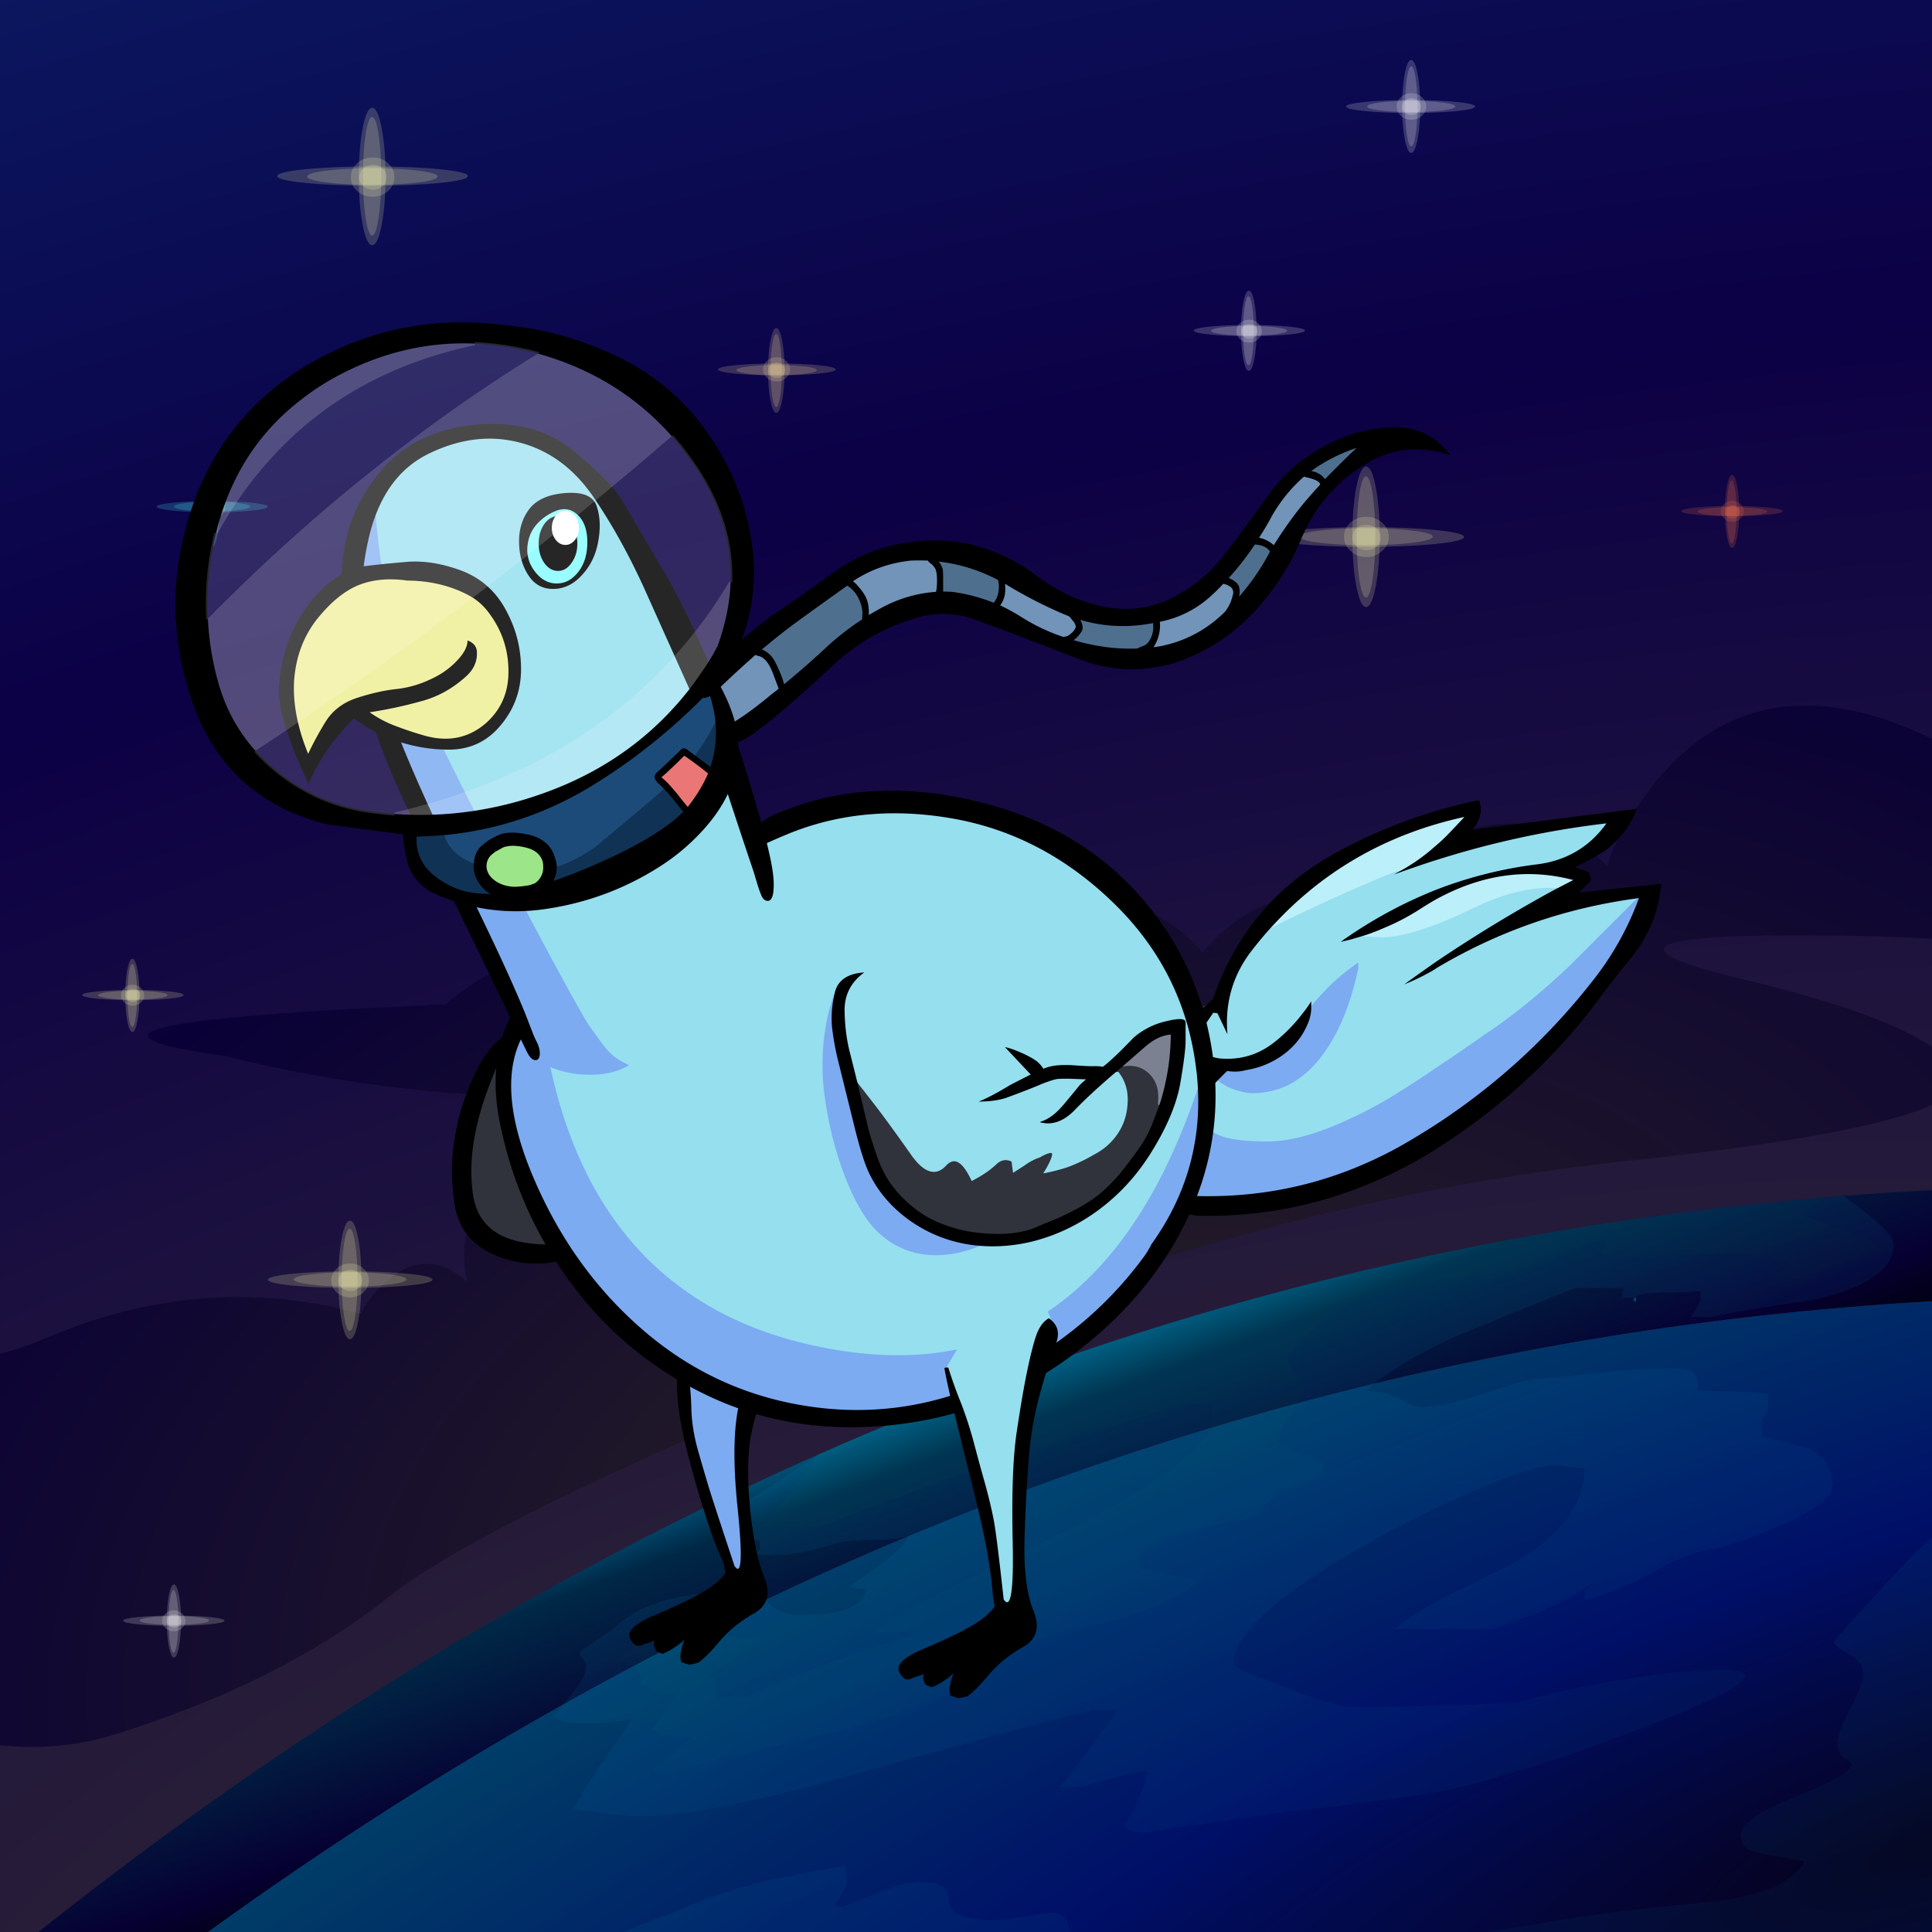 <?xml version="1.0" encoding="utf-8"?>
<svg xmlns="http://www.w3.org/2000/svg" x="0" y="0" version="1.1" viewBox="0 0 300 300" xml:space="preserve">
<rect x="0" y="0" width="300" height="300" fill="#808080" stroke="none"/>
<style type="text/css">
.color__skin{fill:#95DFEF;}
.color__skinDark{fill:#7cabf1;}
.color__skinLight{fill:#bbeffa;}
.color__beak{fill:#efee95;}
</style>
<defs>
<clipPath id="SPACE_2_">
<rect id="SPACE_1_" width="300" height="300"/>
</clipPath>
</defs>
<radialGradient id="SPACE_3_" cx="204.333" cy="311" r="1059.637" gradientTransform="matrix(.977 -.215 .095 .431 -24.7 220.858)" gradientUnits="userSpaceOnUse">
<stop offset="0" stop-color="#39312F"/>
<stop offset=".525" stop-color="#0C0046"/>
<stop offset="1" stop-color="#092F78"/>
</radialGradient>
<path d="m-52.15 194.6 3.3 21.7 9.95 37 21.8 81.4A4729.652 4729.652 0 0 1 6.25 319a656.13 656.13 0 0 1 45.95-27.5 580.988 580.988 0 0 1 49.65-23.9 518.558 518.558 0 0 1 50.75-18.1 498.824 498.824 0 0 1 57.8-13.75c17.8-3.1 35.683-5.317 53.65-6.65 16-1.1 31.983-1.6 47.95-1.5 16.333.133 32.65.65 48.95 1.55l12.2 1-16.25-60.6c.126-.17.243-.337.35-.5a42.37 42.37 0 0 0 1-1.35 71.245 71.245 0 0 1-1.95-.45l-11.9-44.4-2.1-7.85-6.2-23.1c.666-.617 1.332-1.234 2-1.85l-59.6-222.5L-111.75-27.9l59.6 222.5z" clip-path="url(#SPACE_2_)" fill="url(#SPACE_3_)"/>
<radialGradient id="SPACE_4_" cx="-177.304" cy="1030.646" r="413.697" gradientTransform="matrix(.956 -.292 .173 .567 158.093 -402.07)" gradientUnits="userSpaceOnUse">
<stop offset="0" stop-color="#2A2321"/>
<stop offset=".525" stop-color="#090037"/>
<stop offset="1" stop-color="#092F78"/>
</radialGradient>
<path d="M344.4 122.85c-11.733-.633-12.433-3.25-2.1-7.85-12.891-.465-27.008-.565-42.35-.3-21.367-10.3-37.6-5.1-48.7 15.6a23.037 23.037 0 0 0-1.7 4.2c-5.067-5.4-11.25-7.5-18.55-6.3-8.133 1.2-13.283 5.667-15.45 13.4-11.589-4.878-21.189-2.778-28.8 6.3-6.867-7.733-15-9.7-24.4-5.9-.3.167-.583.333-.85.5-13.233-20.967-27.567-21.633-43-2-9.7-5.333-16.7-2.5-21 8.5-10.7-2.567-20.117-.25-28.25 6.95-46.568 2.006-57.985 4.69-34.25 8.05 20.969 5.209 42.202 7.209 63.7 6-6.277.556-10.777 3.656-13.5 9.3-1 2.1-.8 3.833.6 5.2-10.764-.405-15.197 4.428-13.3 14.5-4.233-3.7-8.45-3.667-12.65.1A17.516 17.516 0 0 0 56 204c-16.267-4.467-32.617-3.183-49.05 3.85-4.133 1.8-8.55 2.967-13.25 3.5a3797.447 3797.447 0 0 0-42.55 4.95l9.95 37c21.039 16.033 40.089 21.333 57.15 15.9 17.06-5.407 30.993-12.407 41.8-21 10.841-8.587 36.607-21.103 77.3-37.55 40.695-16.414 79.062-26.53 115.1-30.35 36.039-3.83 53.206-8.263 51.5-13.3-1.713-5.031-12.83-10.014-33.35-14.95-20.484-4.938-15.251-7.188 15.7-6.75 30.987.435 50.92 4.585 59.8 12.45 7.061 6.232 10.777 9.999 11.15 11.3a42.37 42.37 0 0 0 1-1.35 71.245 71.245 0 0 1-1.95-.45l-11.9-44.4z" clip-path="url(#SPACE_2_)" fill="url(#SPACE_4_)"/>
<linearGradient id="SPACE_5_" x1="185.816" x2="171.866" y1="342.068" y2="305.068" gradientTransform="translate(0 -98)" gradientUnits="userSpaceOnUse">
<stop offset="0" stop-color="#020017"/>
<stop offset=".176" stop-color="#060032"/>
<stop offset=".788" stop-color="#002846"/>
<stop offset="1" stop-color="#005B82"/>
</linearGradient>
<path d="m402.85 206.2-3.9-17.05c-154.3-20.6-293 22.767-416.1 130.1l3.9 17.05c123.067-107.367 261.767-150.733 416.1-130.1z" clip-path="url(#SPACE_2_)" fill="url(#SPACE_5_)"/>
<radialGradient id="SPACE_6_" cx="-2223.938" cy="24.376" r="128.335" fx="-2223.615" fy="25.329" gradientTransform="matrix(-.321 -.947 3.492 -1.184 -495.203 -1791.174)" gradientUnits="userSpaceOnUse">
<stop offset="0" stop-color="#060017"/>
<stop offset=".377" stop-color="#000F67"/>
<stop offset=".788" stop-color="#003B67"/>
<stop offset="1" stop-color="#004C87"/>
</radialGradient>
<path d="m417 267.8-14.15-61.6c-154.333-20.633-293.033 22.733-416.1 130.1l14.2 61.6L417 267.8z" clip-path="url(#SPACE_2_)" fill="url(#SPACE_6_)"/>
<linearGradient id="SPACE_7_" x1="234.984" x2="185.634" y1="436.937" y2="305.987" gradientTransform="translate(0 -98)" gradientUnits="userSpaceOnUse">
<stop offset="0" stop-color="#003359" stop-opacity="0.118"/>
<stop offset="1" stop-color="#009ADD" stop-opacity="0.11"/>
</linearGradient>
<path d="M349.6 280.6c-.433-.167-5.367-2.1-14.8-5.8-14.333-5.633-21.5-10.933-21.5-15.9 0-3 .883-6 2.65-9 2.733-4.733 4.6-8.45 5.6-11.15v-7h-1.75c-4.233.433-7.333.983-9.3 1.65-1.6.533-4.667 1.983-9.2 4.35-1.267.667-4.383 3.717-9.35 9.15-4.767 5.167-7.15 7.833-7.15 8 0 .5.75 1.15 2.25 1.95s2.25 1.767 2.25 2.9c0 1.267-.667 3.15-2 5.65s-2 4.25-2 5.25c0 1.067.383 1.833 1.15 2.3.733.467 1.1.817 1.1 1.05 0 .967-2.867 2.617-8.6 4.95-5.767 2.333-8.65 4.35-8.65 6.05 0 1.467.917 2.367 2.75 2.7 1.133.233 3.467.667 7 1.3v.5c-2.133 2.9-6.55 4.8-13.25 5.7-10.433.933-19.867 2.117-28.3 3.55-8.233 1.433-15 2.383-20.3 2.85-6.667.6-15.067.9-25.2.9-6.667.033-12.567.583-17.7 1.65-3.967 1.067-6.483 1.6-7.55 1.6-1.333 0-2-.667-2-2 .267-2.1.35-3.6.25-4.5-.167-1.5-1.167-2.25-3-2.25-7 1.133-10.5 1.467-10.5 1-3.138-.03-4.855-.98-5.15-2.85-.167-1-.417-1.667-.75-2-.6-.6-1.8-.9-3.6-.9-1.6 0-3.317.367-5.15 1.1-4.1 1.6-6.383 2.483-6.85 2.65h-1.5c.567-.833.983-1.483 1.25-1.95.5-.8.75-1.567.75-2.3-.167-1-.25-1.667-.25-2-3.833.633-7.2 1.25-10.1 1.85-5.4 1.133-10.367 2.683-14.9 4.65-.267.1-6.817 2.683-19.65 7.75a129.633 129.633 0 0 0-5.35 2.25c3.378.432 8.861 1.465 16.45 3.1 10.8 2.333 20.567 3.633 29.3 3.9 4.9.167 9.917.283 15.05.35 5.033.367 15.1 1.75 30.2 4.15 10.9 1.733 25.783 3.867 44.65 6.4 19.3 2.567 30.1 3.85 32.4 3.85 8.833 0 23.383-2.133 43.65-6.4 21-4.433 34.283-8.383 39.85-11.85 3.533-2.2 8.2-6.083 14-11.65 6.333-6.133 9.5-10.2 9.5-12.2 0-1.5-2.233-3.267-6.7-5.3z" clip-path="url(#SPACE_2_)" fill="url(#SPACE_7_)"/>
<linearGradient id="SPACE_8_" x1="230.559" x2="181.209" y1="438.605" y2="307.655" gradientTransform="translate(0 -98)" gradientUnits="userSpaceOnUse">
<stop offset="0" stop-color="#003359" stop-opacity="0.067"/>
<stop offset="1" stop-color="#009ADD" stop-opacity="0.098"/>
</linearGradient>
<path d="M249.3 192.75h-1.8c-11.468 4.841-17.301 6.741-17.5 5.7-.205-1.046-1.521-.963-3.95.25a5.813 5.813 0 0 0-1.55-.2c-.133 0-2.25.533-6.35 1.6-4.267 1.133-6.817 1.767-7.65 1.9-.9.133-2.85 1.383-5.85 3.75-3.1 2.533-4.65 4.283-4.65 5.25 0 .667.417 1.5 1.25 2.5s1.25 1.667 1.25 2c0 .533-.7 1.917-2.1 4.15-1.433 2.233-2.15 3.383-2.15 3.45 0 .867 1.217 1.717 3.65 2.55 2.4.8 3.6 1.55 3.6 2.25 0 .733-.9 1.517-2.7 2.35-1.9.733-3 1.15-3.3 1.25-1.067.467-2.133 1.267-3.2 2.4-.933 1.033-1.783 1.65-2.55 1.85-4.333.8-7.567 1.467-9.7 2-3.8.9-6.15 2.317-7.05 4.25v1.5c1.267.333 4.267.917 9 1.75-1.033 1.6-3.617 3.15-7.75 4.65-3.567 1.3-7.817 2.417-12.75 3.35-2.833.533-5.883 1.817-9.15 3.85-1.8 1.133-4.5 2.85-8.1 5.15-5.533 3-12.783 5.483-21.75 7.45-11.133 2.4-18.467 4.25-22 5.55h-3v-.75c.633-.4 1.583-1.1 2.85-2.1 1.367-1.067 2.333-1.867 2.9-2.4-.1 0-.167-.033-.2-.1l-.05-.15c-.167-.067-1.217-.183-3.15-.35-1.433-.133-2.3-.433-2.6-.9.833-1.167 1.45-2.033 1.85-2.6.733-1.067 1.45-1.95 2.15-2.65-.1 0-.167-.033-.2-.1L105 263c-1.1.1-2.167-.033-3.2-.4-.067-.033-.833-.4-2.3-1.1.067-.433.017-.917-.15-1.45-.133-.533-.333-.883-.6-1.05-1.1-.667-2.017-1-2.75-1v-.5c.633-.5 1.1-.883 1.4-1.15.565-.432 3.165-2.132 7.8-5.1.364.239.731.522 1.1.85 1.3 1.167 2.367 1.8 3.2 1.9.867.1 2.433.167 4.7.2 1.967.033 3.4.133 4.3.3a.49.49 0 0 0-.45.25.831.831 0 0 0-.05.25c-.833.433-2.433 1.433-4.8 3a233.86 233.86 0 0 0-3.7 2.5h1.5v3h5.5c1.233-1.1 5.617-2.95 13.15-5.55a2277.915 2277.915 0 0 0 12.9-4.45H136v-.5c5.6-3.4 16.5-9.05 32.7-16.95 9.367-4.567 15.8-9.25 19.3-14.05v-4h-3.5c-8.033 2.133-17.883 5.167-29.55 9.1-10.2 3.433-19.35 6.733-27.45 9.9h-9c.736-.613 3.519-4.247 8.35-10.9-.752.521-3.652 2.387-8.7 5.6-2.967 1.867-5.267 3.883-6.9 6.05.5.433 1.567.75 3.2.95 2.067.267 3.25.45 3.55.55v1.5c-.333 0-.5.167-.5.5.333.167 1.083.25 2.25.25a23.65 23.65 0 0 0 5.1-.55c.133 0 2.017-.483 5.65-1.45.967-.233 2.767-.367 5.4-.4 2.433-.033 4.133-.233 5.1-.6-.3 1.067-1.633 2.483-4 4.25a160.89 160.89 0 0 1-5 3.5v.25c.233 0 .617.05 1.15.15.533.067.983.1 1.35.1-.433 2.667-3.683 4-9.75 4-2.567 0-4.35-.583-5.35-1.75-1.033-1.167-2.867-1.75-5.5-1.75-4.733 0-8.783.583-12.15 1.75-2.603.914-4.836 2.264-6.7 4.05-1.255.83-2.939 1.98-5.05 3.45 0 .3.167.65.5 1.05.333.367.5.767.5 1.2 0 1.1-.667 2.45-2 4.05-1.8 2.133-2.8 3.383-3 3.75.7.7 2.417 1.05 5.15 1.05 2.133 0 4.25-.183 6.35-.55h.5c-1.2 1.833-2.967 4.45-5.3 7.85-1.833 2.767-3.067 4.817-3.7 6.15.933 0 2.533.167 4.8.5 2.3.333 4.2.5 5.7.5 6.333 0 17.017-2.083 32.05-6.25 21.9-6.067 34.55-9.483 37.95-10.25h4c-.667 1-2.133 3.033-4.4 6.1-2.5 3.367-4.033 5.333-4.6 5.9h2.75c.233 0 1.883-.417 4.95-1.25 3.033-.833 4.967-1.25 5.8-1.25.133.6-.267 2-1.2 4.2-.9 2.067-1.667 3.5-2.3 4.3.467.4.867.65 1.2.75.4.167 1 .25 1.8.25.367 0 5-.667 13.9-2 8.933-1.333 14.067-2 15.4-2 .036.005 4.236-.562 12.6-1.7 8.394-1.11 20.444-4.693 36.15-10.75 15.708-6.056 19.392-8.99 11.05-8.8-8.315.193-18.681 1.86-31.1 5-7.333.5-15.983.75-25.95.75-1.167 0-4.483-1.017-9.95-3.05-5.4-2-8.1-3.167-8.1-3.5 0-4.8 7.35-11.3 22.05-19.5 5.7-3.167 11.3-5.883 16.8-8.15 5.4-2.233 9.05-3.35 10.95-3.35.4 0 1.167.083 2.3.25 1.1.167 1.917.25 2.45.25-.067 5.7-3.783 10.6-11.15 14.7a950.132 950.132 0 0 1-9.65 4.85c-3.833 1.967-6.733 3.783-8.7 5.45h15c3.133-1.033 5.383-1.833 6.75-2.4 3.633-1.433 6.55-2.967 8.75-4.6h.45c-.31.01-.794.344-1.45 1v1.5c3.4-.9 7.017-2.4 10.85-4.5 3.333-1.9 6.383-3.067 9.15-3.5 2-.367 5.217-1.467 9.65-3.3 5.9-2.467 8.85-4.617 8.85-6.45 0-2.833-1.35-4.833-4.05-6-3.333-.8-5.65-1.383-6.95-1.75v-2.5c.167-.167.333-.417.5-.75s.333-.583.5-.75v-2.5c-2-.333-5.667-.5-11-.5.233-1.8-.217-2.9-1.35-3.3-.4-.133-1.7-.2-3.9-.2-2.233 0-5.317.2-9.25.6-5.167.533-8.333.833-9.5.9-1.667.1-4.733.9-9.2 2.4-4.3 1.4-7.483 2.1-9.55 2.1-.867 0-2.017-.417-3.45-1.25-1.4-.833-3.167-1.25-5.3-1.25 3.367-2.967 8.117-5.833 14.25-8.6.465-.207 4.215-1.74 11.25-4.6 2.058-.814 4.392-1.748 7-2.8h7.5c0 .992-.167 1.492-.5 1.5h2.5c0-.467 1.35-.733 4.05-.8 3.5-.033 5.483-.1 5.95-.2v1.25c0 .133-.117.433-.35.9-.3.633-.683 1.25-1.15 1.85h3.5c1.2-.433 6.317-1.3 15.35-2.6 8.433-1.9 12.65-4.783 12.65-8.65 0-1.233-2.1-3.383-6.3-6.45a72.414 72.414 0 0 0-1.55-1.1c-.813.063-1.63.13-2.45.2-2.467 1.242-3.7 2.042-3.7 2.4 0 .533 1.85 1.317 5.55 2.35s5.55 2.033 5.55 3c0 .533-2.217 1.567-6.65 3.1-4.2 1.433-6.633 2.15-7.3 2.15-.433 0-.917-.1-1.45-.3-.1-.367.133-.8.7-1.3.633-.5.95-.833.95-1 0-.467-.733-.85-2.2-1.15-1.667-.367-3.867-.55-6.6-.55-1.967 0-4.8.1-8.5.3s-6.083.3-7.15.3c-2.733 0-4.1-.267-4.1-.8 0-.133.083-.35.25-.65.167-.333.25-.583.25-.75a.562.562 0 0 1-.05-.25z" clip-path="url(#SPACE_2_)" fill="url(#SPACE_8_)"/>
<linearGradient id="SPACE_9_" x1="235.637" x2="186.287" y1="436.691" y2="305.741" gradientTransform="translate(0 -98)" gradientUnits="userSpaceOnUse">
<stop offset="0" stop-color="#003359" stop-opacity="0.086"/>
<stop offset="1" stop-color="#00F9FF" stop-opacity="0.067"/>
</linearGradient>
<path d="M247.5 192.75h1.8c0 .1.017.183.05.25 0 .167-.083.417-.25.75-.167.3-.25.517-.25.65 0 .533 1.367.8 4.1.8 1.067 0 3.45-.1 7.15-.3s6.533-.3 8.5-.3c2.733 0 4.933.183 6.6.55 1.467.3 2.2.683 2.2 1.15 0 .167-.317.5-.95 1-.567.5-.8.933-.7 1.3.533.2 1.017.3 1.45.3.667 0 3.1-.717 7.3-2.15 4.433-1.533 6.65-2.567 6.65-3.1 0-.967-1.85-1.967-5.55-3s-5.55-1.817-5.55-2.35c0-.358 1.233-1.158 3.7-2.4-54.406 4.485-106.656 17.819-156.75 40-.05.069-.1.136-.15.2-4.831 6.653-7.614 10.287-8.35 10.9h9c8.1-3.167 17.25-6.467 27.45-9.9 11.667-3.933 21.517-6.967 29.55-9.1h3.5v4c-3.5 4.8-9.933 9.483-19.3 14.05-16.2 7.9-27.1 13.55-32.7 16.95v.5h6.55c-2.042.718-6.342 2.201-12.9 4.45-7.533 2.6-11.917 4.45-13.15 5.55H111v-3h-1.5c.667-.467 1.9-1.3 3.7-2.5 2.367-1.567 3.967-2.567 4.8-3 0-.067.017-.15.05-.25a.49.49 0 0 1 .45-.25c-.9-.167-2.333-.267-4.3-.3-2.267-.033-3.833-.1-4.7-.2-.833-.1-1.9-.733-3.2-1.9a9.565 9.565 0 0 0-1.1-.85c-4.635 2.968-7.235 4.668-7.8 5.1-.3.267-.767.65-1.4 1.15v.5c.733 0 1.65.333 2.75 1 .267.167.467.517.6 1.05.167.533.217 1.017.15 1.45 1.467.7 2.233 1.067 2.3 1.1 1.033.367 2.1.5 3.2.4l.05.15c.033.067.1.1.2.1-.7.7-1.417 1.583-2.15 2.65-.4.567-1.017 1.433-1.85 2.6.3.467 1.167.767 2.6.9 1.933.167 2.983.283 3.15.35l.05.15c.033.067.1.1.2.1-.567.533-1.533 1.333-2.9 2.4-1.267 1-2.217 1.7-2.85 2.1v.75h3c3.533-1.3 10.867-3.15 22-5.55 8.967-1.967 16.217-4.45 21.75-7.45 3.6-2.3 6.3-4.017 8.1-5.15 3.267-2.033 6.317-3.317 9.15-3.85 4.933-.933 9.183-2.05 12.75-3.35 4.133-1.5 6.717-3.05 7.75-4.65-4.733-.833-7.733-1.417-9-1.75V242c.9-1.933 3.25-3.35 7.05-4.25 2.133-.533 5.367-1.2 9.7-2 .767-.2 1.617-.817 2.55-1.85 1.067-1.133 2.133-1.933 3.2-2.4.3-.1 1.4-.517 3.3-1.25 1.8-.833 2.7-1.617 2.7-2.35 0-.7-1.2-1.45-3.6-2.25-2.433-.833-3.65-1.683-3.65-2.55 0-.067.717-1.217 2.15-3.45 1.4-2.233 2.1-3.617 2.1-4.15 0-.333-.417-1-1.25-2S200 211.667 200 211c0-.967 1.55-2.717 4.65-5.25 3-2.367 4.95-3.617 5.85-3.75.833-.133 3.383-.767 7.65-1.9 4.1-1.067 6.217-1.6 6.35-1.6.551 0 1.067.067 1.55.2 2.429-1.213 3.745-1.296 3.95-.25.199 1.041 6.032-.859 17.5-5.7z" clip-path="url(#SPACE_2_)" fill="url(#SPACE_9_)"/>
<linearGradient id="SPACE_10_" x1="296.802" x2="247.452" y1="413.64" y2="282.69" gradientTransform="translate(0 -98)" gradientUnits="userSpaceOnUse">
<stop offset="0" stop-color="#020017"/>
<stop offset=".176" stop-color="#060032"/>
<stop offset=".647" stop-color="#002846"/>
<stop offset="1" stop-color="#005B82"/>
</linearGradient>
<path d="M253.7 201.95c.233.4.35.25.35-.45-.373.049-.489.199-.35.45z" clip-path="url(#SPACE_2_)" fill="url(#SPACE_10_)"/>
<path d="M38.81 78.66c0-.208-.575-.385-1.726-.531-1.151-.146-2.544-.219-4.18-.219-1.636 0-3.029.073-4.18.219s-1.726.323-1.726.531.575.385 1.726.531 2.544.219 4.18.219c1.636 0 3.029-.073 4.18-.219 1.151-.146 1.726-.323 1.726-.531z" clip-path="url(#SPACE_2_)" fill="#4DFFFF" fill-opacity="0.188"/>
<path d="M32.914 84.024c.229 0 .424-.523.585-1.568.161-1.045.242-2.311.242-3.796 0-1.485-.08-2.751-.242-3.796-.161-1.045-.356-1.568-.585-1.568-.229 0-.424.523-.585 1.568-.161 1.045-.242 2.311-.242 3.796 0 1.485.081 2.751.242 3.796.162 1.045.357 1.568.585 1.568z" clip-path="url(#SPACE_2_)" fill="#4DFFFF" fill-opacity="0.188"/>
<path d="M34.209 78.705c0-.312-.122-.577-.365-.797-.243-.219-.538-.329-.884-.329s-.64.11-.884.329c-.243.219-.365.485-.365.797s.122.577.365.797c.243.219.538.329.884.329s.64-.11.884-.329c.244-.219.365-.485.365-.797z" clip-path="url(#SPACE_2_)" fill="#4DFFFF" fill-opacity="0.188"/>
<path d="M34.975 78.763c0-.493-.192-.913-.577-1.26-.385-.347-.85-.52-1.397-.52s-1.012.173-1.397.52c-.385.347-.577.767-.577 1.26s.192.913.577 1.26c.385.347.85.52 1.397.52s1.012-.173 1.397-.52c.385-.347.577-.767.577-1.26z" clip-path="url(#SPACE_2_)" fill="#4DFFFF" fill-opacity="0.188"/>
<path d="M41.584 78.676c0-.241-.841-.446-2.524-.616-1.683-.17-3.72-.254-6.111-.254-2.391 0-4.428.085-6.111.254-1.683.17-2.524.375-2.524.616s.841.446 2.524.616c1.683.17 3.72.254 6.111.254 2.391 0 4.428-.085 6.111-.254 1.683-.17 2.524-.375 2.524-.616z" clip-path="url(#SPACE_2_)" fill="#4DFFFF" fill-opacity="0.188"/>
<path d="M32.918 84.927c.335 0 .62-.606.855-1.819s.353-2.681.353-4.404c0-1.723-.118-3.191-.353-4.404s-.52-1.819-.855-1.819-.62.606-.855 1.819-.353 2.681-.353 4.404c0 1.723.118 3.191.353 4.404.235 1.212.52 1.819.855 1.819z" clip-path="url(#SPACE_2_)" fill="#4DFFFF" fill-opacity="0.188"/>
<path d="M71.005 93.645c0-.128-.355-.237-1.065-.327-.71-.09-1.57-.135-2.579-.135s-1.869.045-2.579.135c-.71.09-1.065.199-1.065.327s.355.237 1.065.327c.71.09 1.57.135 2.579.135s1.869-.045 2.579-.135c.71-.09 1.065-.199 1.065-.327z" clip-path="url(#SPACE_2_)" fill="#FFCB48" fill-opacity="0.188"/>
<path d="M67.309 96.935c.141 0 .261-.322.36-.967s.149-1.426.149-2.342c0-.916-.05-1.697-.149-2.342-.099-.645-.219-.967-.36-.967s-.261.322-.36.967c-.099.645-.149 1.426-.149 2.342 0 .916.05 1.697.149 2.342s.219.967.36.967z" clip-path="url(#SPACE_2_)" fill="#FFCB48" fill-opacity="0.188"/>
<path d="M68.076 93.565a.637.637 0 0 0-.225-.491.787.787 0 0 0-.545-.203.787.787 0 0 0-.545.203c-.15.135-.225.299-.225.491s.075.356.225.491c.15.135.332.203.545.203a.787.787 0 0 0 .545-.203.637.637 0 0 0 .225-.491z" clip-path="url(#SPACE_2_)" fill="#FFCB48" fill-opacity="0.188"/>
<path d="M68.55 93.609a1.01 1.01 0 0 0-.356-.777c-.237-.214-.525-.321-.862-.321s-.624.107-.862.321c-.237.214-.356.473-.356.777s.119.563.356.777c.237.214.525.321.862.321s.624-.107.862-.321a1.01 1.01 0 0 0 .356-.777z" clip-path="url(#SPACE_2_)" fill="#FFCB48" fill-opacity="0.188"/>
<path d="M72.627 93.603c0-.149-.519-.275-1.557-.38-1.038-.105-2.295-.157-3.77-.157s-2.732.052-3.77.157c-1.038.105-1.557.231-1.557.38s.519.275 1.557.38c1.038.105 2.295.157 3.77.157s2.732-.052 3.77-.157c1.038-.105 1.557-.232 1.557-.38z" clip-path="url(#SPACE_2_)" fill="#FFCB48" fill-opacity="0.188"/>
<path d="M67.357 97.507c.206 0 .382-.374.527-1.122.145-.748.218-1.654.218-2.717 0-1.063-.073-1.969-.218-2.717-.145-.748-.321-1.122-.527-1.122s-.382.374-.527 1.122c-.145.748-.218 1.654-.218 2.717 0 1.063.073 1.969.218 2.717.145.748.321 1.122.527 1.122z" clip-path="url(#SPACE_2_)" fill="#FFCB48" fill-opacity="0.188"/>
<path d="M215.65 83.35c0-.867-.35-1.6-1.05-2.2-.667-.6-1.483-.9-2.45-.9s-1.783.3-2.45.9c-.667.6-1 1.333-1 2.2 0 .867.333 1.6 1 2.2.667.633 1.483.95 2.45.95s1.783-.317 2.45-.95c.7-.6 1.05-1.333 1.05-2.2z" clip-path="url(#SPACE_2_)" fill="#FFFFB6" fill-opacity="0.188"/>
<path d="M214.4 83.45c0-.533-.217-1-.65-1.4-.433-.367-.95-.55-1.55-.55s-1.117.183-1.55.55c-.433.4-.65.867-.65 1.4 0 .567.217 1.033.65 1.4.433.4.95.6 1.55.6.6 0 1.117-.2 1.55-.6.433-.367.65-.833.65-1.4z" clip-path="url(#SPACE_2_)" fill="#FFFFB6" fill-opacity="0.188"/>
<path d="M227.339 83.382c0-.423-1.476-.783-4.429-1.081-2.952-.298-6.526-.447-10.722-.447s-7.769.149-10.722.447c-2.952.298-4.429.658-4.429 1.081s1.476.783 4.429 1.081c2.952.298 6.526.447 10.722.447s7.769-.149 10.722-.447c2.953-.298 4.429-.658 4.429-1.081z" clip-path="url(#SPACE_2_)" fill="#FFFFB6" fill-opacity="0.188"/>
<path d="M212.12 94.263c.587 0 1.087-1.064 1.501-3.191.413-2.128.62-4.703.62-7.726 0-3.023-.207-5.599-.62-7.726-.413-2.128-.913-3.191-1.501-3.191-.587 0-1.087 1.064-1.501 3.191-.413 2.128-.62 4.703-.62 7.726 0 3.023.207 5.599.62 7.726.413 2.127.914 3.191 1.501 3.191z" clip-path="url(#SPACE_2_)" fill="#FFFFB6" fill-opacity="0.188"/>
<path d="M222.474 83.333c0-.365-1.01-.675-3.029-.932s-4.464-.385-7.333-.385-5.314.128-7.333.385-3.029.567-3.029.932 1.01.675 3.029.932 4.464.385 7.333.385 5.314-.128 7.333-.385c2.02-.256 3.029-.567 3.029-.932z" clip-path="url(#SPACE_2_)" fill="#FFFFB6" fill-opacity="0.188"/>
<path d="M212.108 92.78c.401 0 .743-.917 1.026-2.751.282-1.834.424-4.054.424-6.661 0-2.606-.141-4.827-.424-6.661-.282-1.834-.624-2.751-1.026-2.751-.401 0-.743.917-1.026 2.751-.282 1.834-.424 4.054-.424 6.661 0 2.606.141 4.827.424 6.661.283 1.834.625 2.751 1.026 2.751z" clip-path="url(#SPACE_2_)" fill="#FFFFB6" fill-opacity="0.188"/>
<path d="M200.062 156.325c0-.189-.525-.351-1.575-.484-1.05-.133-2.321-.2-3.813-.2s-2.763.067-3.813.2c-1.05.133-1.575.295-1.575.484s.525.351 1.575.484c1.05.133 2.321.2 3.813.2s2.763-.067 3.813-.2c1.05-.134 1.575-.295 1.575-.484z" clip-path="url(#SPACE_2_)" fill="#FFCB48" fill-opacity="0.188"/>
<path d="M194.641 161.251c.209 0 .386-.477.533-1.43.147-.954.22-2.108.22-3.463s-.073-2.51-.22-3.463c-.147-.954-.325-1.43-.533-1.43s-.386.477-.533 1.43c-.147.954-.22 2.108-.22 3.463s.073 2.51.22 3.463c.147.953.324 1.43.533 1.43z" clip-path="url(#SPACE_2_)" fill="#FFCB48" fill-opacity="0.188"/>
<path d="M195.817 156.397a.944.944 0 0 0-.333-.727c-.222-.2-.491-.3-.806-.3s-.584.1-.806.3c-.222.2-.333.442-.333.727s.111.527.333.727c.222.2.491.3.806.3s.584-.1.806-.3a.943.943 0 0 0 .333-.727z" clip-path="url(#SPACE_2_)" fill="#FFCB48" fill-opacity="0.188"/>
<path d="M196.483 156.382c0-.45-.175-.833-.526-1.149s-.776-.475-1.275-.475-.924.158-1.275.475-.526.699-.526 1.149.175.833.526 1.149.776.475 1.275.475.924-.158 1.275-.475.526-.7.526-1.149z" clip-path="url(#SPACE_2_)" fill="#FFCB48" fill-opacity="0.188"/>
<path d="M202.563 156.357c0-.22-.768-.407-2.303-.562-1.535-.155-3.394-.232-5.575-.232-2.182 0-4.04.077-5.575.232-1.535.155-2.303.342-2.303.562s.768.407 2.303.562c1.535.155 3.394.232 5.575.232 2.182 0 4.04-.077 5.575-.232 1.536-.155 2.303-.342 2.303-.562z" clip-path="url(#SPACE_2_)" fill="#FFCB48" fill-opacity="0.188"/>
<path d="M194.661 161.983c.305 0 .565-.553.78-1.659s.322-2.445.322-4.017-.107-2.911-.322-4.017c-.215-1.106-.475-1.659-.78-1.659s-.565.553-.78 1.659c-.215 1.106-.322 2.445-.322 4.017s.107 2.911.322 4.017.475 1.659.78 1.659z" clip-path="url(#SPACE_2_)" fill="#FFCB48" fill-opacity="0.188"/>
<path d="M63.101 198.668c0-.307-.851-.569-2.553-.785-1.702-.216-3.762-.324-6.18-.324-2.418 0-4.479.108-6.18.324-1.702.216-2.553.478-2.553.785s.851.569 2.553.785c1.702.216 3.762.324 6.18.324 2.418 0 4.479-.108 6.18-.324 1.702-.216 2.553-.478 2.553-.785z" clip-path="url(#SPACE_2_)" fill="#FFFFB6" fill-opacity="0.188"/>
<path d="M54.289 206.668c.338 0 .627-.773.865-2.319.238-1.546.357-3.417.357-5.613 0-2.197-.119-4.068-.357-5.613-.238-1.546-.526-2.319-.865-2.319s-.627.773-.865 2.319c-.238 1.546-.357 3.417-.357 5.613 0 2.197.119 4.068.357 5.613.238 1.546.526 2.319.865 2.319z" clip-path="url(#SPACE_2_)" fill="#FFFFB6" fill-opacity="0.188"/>
<path d="M56.235 198.817c0-.461-.18-.854-.54-1.178s-.795-.487-1.307-.487c-.511 0-.947.162-1.307.487s-.54.717-.54 1.178.18.854.54 1.178.795.487 1.307.487c.511 0 .947-.162 1.307-.487s.54-.717.54-1.178z" clip-path="url(#SPACE_2_)" fill="#FFFFB6" fill-opacity="0.188"/>
<path d="M57.276 198.83c0-.729-.284-1.35-.853-1.863-.569-.513-1.258-.769-2.066-.769-.808 0-1.497.256-2.066.769s-.853 1.134-.853 1.863.284 1.35.853 1.863 1.258.769 2.066.769c.808 0 1.497-.256 2.066-.769.569-.514.853-1.134.853-1.863z" clip-path="url(#SPACE_2_)" fill="#FFFFB6" fill-opacity="0.188"/>
<path d="M67.147 198.703c0-.357-1.244-.66-3.732-.911-2.488-.251-5.5-.376-9.036-.376-3.536 0-6.548.125-9.036.376s-3.732.555-3.732.911 1.244.66 3.732.911 5.5.376 9.036.376c3.536 0 6.548-.125 9.036-.376 2.488-.25 3.732-.554 3.732-.911z" clip-path="url(#SPACE_2_)" fill="#FFFFB6" fill-opacity="0.188"/>
<path d="M54.34 207.95c.495 0 .916-.897 1.264-2.69s.522-3.964.522-6.512c0-2.548-.174-4.719-.522-6.512-.348-1.793-.77-2.69-1.264-2.69s-.916.897-1.264 2.69-.522 3.964-.522 6.512c0 2.548.174 4.719.522 6.512s.769 2.69 1.264 2.69z" clip-path="url(#SPACE_2_)" fill="#FFFFB6" fill-opacity="0.188"/>
<path d="M150.476 151.183c0-.365-1.01-.675-3.029-.932s-4.464-.385-7.333-.385-5.314.128-7.333.385-3.029.567-3.029.932c0 .365 1.01.675 3.029.932s4.464.385 7.333.385 5.314-.128 7.333-.385c2.02-.256 3.029-.567 3.029-.932z" clip-path="url(#SPACE_2_)" fill="#BDFFFD" fill-opacity="0.188"/>
<path d="M140.058 160.586c.401 0 .743-.917 1.026-2.751.282-1.834.424-4.054.424-6.661 0-2.606-.141-4.826-.424-6.661-.282-1.834-.624-2.751-1.026-2.751-.401 0-.743.917-1.026 2.751-.282 1.834-.424 4.054-.424 6.661 0 2.606.141 4.826.424 6.661.283 1.834.625 2.751 1.026 2.751z" clip-path="url(#SPACE_2_)" fill="#BDFFFD" fill-opacity="0.188"/>
<path d="M142.341 151.264c0-.547-.213-1.013-.64-1.398-.427-.385-.944-.577-1.551-.577s-1.124.192-1.551.577c-.427.385-.64.851-.64 1.398 0 .547.213 1.013.64 1.398.427.385.944.577 1.551.577s1.124-.192 1.551-.577c.427-.385.64-.851.64-1.398z" clip-path="url(#SPACE_2_)" fill="#BDFFFD" fill-opacity="0.188"/>
<path d="M143.582 151.165c0-.865-.338-1.602-1.013-2.21-.675-.609-1.492-.913-2.451-.913s-1.776.304-2.451.913-1.013 1.345-1.013 2.21.338 1.602 1.013 2.21c.675.609 1.492.913 2.451.913s1.776-.304 2.451-.913c.676-.609 1.013-1.346 1.013-2.21z" clip-path="url(#SPACE_2_)" fill="#BDFFFD" fill-opacity="0.188"/>
<path d="M155.291 151.132c0-.423-1.476-.783-4.428-1.081-2.952-.298-6.526-.447-10.722-.447s-7.769.149-10.722.447c-2.952.298-4.428.658-4.428 1.081 0 .423 1.476.783 4.428 1.081 2.952.298 6.526.447 10.722.447s7.769-.149 10.722-.447c2.952-.298 4.428-.658 4.428-1.081z" clip-path="url(#SPACE_2_)" fill="#BDFFFD" fill-opacity="0.188"/>
<path d="M140.063 162.115c.587 0 1.087-1.064 1.5-3.191.413-2.128.62-4.703.62-7.726s-.207-5.599-.62-7.726c-.413-2.128-.913-3.191-1.5-3.191s-1.087 1.064-1.5 3.191c-.413 2.128-.62 4.703-.62 7.726s.207 5.599.62 7.726c.413 2.127.913 3.191 1.5 3.191z" clip-path="url(#SPACE_2_)" fill="#BDFFFD" fill-opacity="0.188"/>
<path d="M32.462 251.625c0-.189-.525-.351-1.575-.484-1.05-.133-2.321-.2-3.813-.2s-2.763.067-3.813.2c-1.05.133-1.575.295-1.575.484s.525.351 1.575.484c1.05.133 2.321.2 3.813.2s2.763-.067 3.813-.2c1.05-.134 1.575-.295 1.575-.484z" clip-path="url(#SPACE_2_)" fill="#FFFFFF" fill-opacity="0.188"/>
<path d="M26.941 256.651c.209 0 .386-.477.533-1.43.147-.954.22-2.108.22-3.463s-.073-2.51-.22-3.463c-.147-.954-.325-1.43-.533-1.43-.209 0-.386.477-.533 1.43-.147.954-.22 2.108-.22 3.463s.073 2.51.22 3.463c.147.953.324 1.43.533 1.43z" clip-path="url(#SPACE_2_)" fill="#FFFFFF" fill-opacity="0.188"/>
<path d="M28.169 251.701c0-.284-.111-.527-.333-.727s-.491-.3-.806-.3c-.315 0-.584.1-.806.3s-.333.442-.333.727c0 .284.111.527.333.727s.491.3.806.3c.315 0 .584-.1.806-.3s.333-.443.333-.727z" clip-path="url(#SPACE_2_)" fill="#FFFFFF" fill-opacity="0.188"/>
<path d="M28.785 251.685c0-.45-.175-.833-.526-1.149a1.838 1.838 0 0 0-1.274-.475c-.499 0-.923.158-1.274.475-.351.316-.526.699-.526 1.149 0 .45.175.833.526 1.149.351.316.776.475 1.274.475.499 0 .923-.158 1.274-.475.35-.316.526-.7.526-1.149z" clip-path="url(#SPACE_2_)" fill="#FFFFFF" fill-opacity="0.188"/>
<path d="M34.866 251.66c0-.22-.768-.407-2.303-.562-1.535-.155-3.393-.232-5.575-.232s-4.04.077-5.575.232-2.303.342-2.303.562c0 .22.768.407 2.303.562s3.393.232 5.575.232 4.04-.077 5.575-.232c1.535-.155 2.303-.342 2.303-.562z" clip-path="url(#SPACE_2_)" fill="#FFFFFF" fill-opacity="0.188"/>
<path d="M27.008 257.384c.305 0 .565-.553.78-1.659.215-1.106.322-2.445.322-4.017s-.107-2.911-.322-4.017c-.215-1.106-.475-1.659-.78-1.659s-.565.553-.78 1.659c-.215 1.106-.322 2.445-.322 4.017s.107 2.911.322 4.017c.215 1.105.475 1.659.78 1.659z" clip-path="url(#SPACE_2_)" fill="#FFFFFF" fill-opacity="0.188"/>
<path d="M67.954 27.413c0-.356-.987-.66-2.96-.911-1.974-.251-4.363-.376-7.167-.376s-5.194.125-7.167.376c-1.974.251-2.96.554-2.96.911s.987.66 2.96.911c1.974.251 4.363.376 7.167.376s5.194-.125 7.167-.376c1.973-.251 2.96-.555 2.96-.911z" clip-path="url(#SPACE_2_)" fill="#FFFFB6" fill-opacity="0.188"/>
<path d="M57.781 36.576c.392 0 .727-.896 1.003-2.689.276-1.793.414-3.963.414-6.51s-.138-4.717-.414-6.51c-.276-1.793-.61-2.689-1.003-2.689s-.727.896-1.003 2.689c-.276 1.793-.414 3.963-.414 6.51s.138 4.717.414 6.51c.276 1.793.611 2.689 1.003 2.689z" clip-path="url(#SPACE_2_)" fill="#FFFFB6" fill-opacity="0.188"/>
<path d="M60.039 27.533c0-.535-.209-.99-.626-1.366-.417-.376-.922-.564-1.515-.564s-1.098.188-1.515.564c-.417.376-.626.832-.626 1.366s.209.99.626 1.366c.417.376.922.564 1.515.564s1.098-.188 1.515-.564c.418-.376.626-.831.626-1.366z" clip-path="url(#SPACE_2_)" fill="#FFFFB6" fill-opacity="0.188"/>
<path d="M61.247 27.506c0-.845-.33-1.565-.99-2.16-.66-.595-1.458-.892-2.396-.892s-1.736.297-2.396.892c-.66.595-.99 1.315-.99 2.16s.33 1.565.99 2.16c.66.595 1.458.892 2.396.892s1.736-.297 2.396-.892c.66-.595.99-1.315.99-2.16z" clip-path="url(#SPACE_2_)" fill="#FFFFB6" fill-opacity="0.188"/>
<path d="M72.661 27.342c0-.413-1.443-.766-4.328-1.057-2.886-.291-6.379-.436-10.479-.436s-7.594.145-10.479.436c-2.886.291-4.328.643-4.328 1.057s1.443.766 4.328 1.057c2.886.291 6.379.436 10.479.436s7.594-.145 10.479-.436c2.885-.292 4.328-.644 4.328-1.057z" clip-path="url(#SPACE_2_)" fill="#FFFFB6" fill-opacity="0.188"/>
<path d="M57.79 38.08c.574 0 1.063-1.04 1.466-3.119.404-2.079.606-4.597.606-7.552s-.202-5.472-.606-7.552c-.404-2.079-.893-3.119-1.466-3.119-.574 0-1.063 1.04-1.466 3.119-.404 2.079-.606 4.597-.606 7.552s.202 5.472.606 7.552c.403 2.079.892 3.119 1.466 3.119z" clip-path="url(#SPACE_2_)" fill="#FFFFB6" fill-opacity="0.188"/>
<path d="M126.845 57.47c0-.22-.609-.407-1.826-.561-1.218-.155-2.692-.232-4.422-.232s-3.204.077-4.422.232c-1.218.155-1.826.342-1.826.561s.609.407 1.826.561c1.218.155 2.692.232 4.422.232s3.204-.077 4.422-.232c1.217-.155 1.826-.342 1.826-.561z" clip-path="url(#SPACE_2_)" fill="#FFE9A1" fill-opacity="0.188"/>
<path d="M120.528 63.201c.242 0 .448-.553.618-1.659.17-1.106.255-2.445.255-4.016 0-1.572-.085-2.91-.255-4.016-.17-1.106-.376-1.659-.618-1.659s-.448.553-.618 1.659c-.17 1.106-.255 2.445-.255 4.016 0 1.572.085 2.91.255 4.016.17 1.106.376 1.659.618 1.659z" clip-path="url(#SPACE_2_)" fill="#FFE9A1" fill-opacity="0.188"/>
<path d="M121.919 57.513c0-.33-.129-.611-.386-.843a1.346 1.346 0 0 0-.935-.348c-.366 0-.677.116-.935.348-.257.232-.386.513-.386.843s.129.611.386.843c.257.232.569.348.935.348.366 0 .677-.116.935-.348.258-.232.386-.513.386-.843z" clip-path="url(#SPACE_2_)" fill="#FFE9A1" fill-opacity="0.188"/>
<path d="M122.672 57.36c0-.521-.203-.965-.61-1.332s-.9-.55-1.478-.55-1.071.183-1.478.55c-.407.367-.61.811-.61 1.332s.203.965.61 1.332c.407.367.9.55 1.478.55s1.071-.183 1.478-.55.61-.811.61-1.332z" clip-path="url(#SPACE_2_)" fill="#FFE9A1" fill-opacity="0.188"/>
<path d="M129.773 57.364c0-.255-.89-.472-2.67-.652-1.78-.179-3.935-.269-6.465-.269s-4.685.09-6.465.269c-1.78.179-2.67.397-2.67.652s.89.472 2.67.652c1.78.179 3.935.269 6.465.269s4.685-.09 6.465-.269c1.779-.18 2.67-.397 2.67-.652z" clip-path="url(#SPACE_2_)" fill="#FFE9A1" fill-opacity="0.188"/>
<path d="M120.543 64.11c.354 0 .655-.641.904-1.924s.374-2.836.374-4.659-.125-3.376-.374-4.659-.55-1.924-.904-1.924-.655.641-.904 1.924-.374 2.836-.374 4.659.125 3.376.374 4.659.55 1.924.904 1.924z" clip-path="url(#SPACE_2_)" fill="#FFE9A1" fill-opacity="0.188"/>
<path d="M225.986 16.532c0-.241-.667-.446-2.002-.616-1.335-.17-2.95-.254-4.847-.254-1.897 0-3.512.085-4.847.254-1.335.17-2.002.375-2.002.616s.667.446 2.002.616c1.335.17 2.95.254 4.847.254 1.897 0 3.512-.085 4.847-.254s2.002-.375 2.002-.616z" clip-path="url(#SPACE_2_)" fill="#FFFFFF" fill-opacity="0.188"/>
<path d="M219.137 22.746c.265 0 .491-.606.678-1.818.187-1.212.28-2.68.28-4.402s-.093-3.19-.28-4.402c-.187-1.212-.413-1.818-.678-1.818-.265 0-.491.606-.678 1.818-.187 1.212-.28 2.68-.28 4.402s.093 3.19.28 4.402c.187 1.212.413 1.818.678 1.818z" clip-path="url(#SPACE_2_)" fill="#FFFFFF" fill-opacity="0.188"/>
<path d="M220.62 16.559c0-.362-.141-.67-.423-.924-.282-.254-.624-.382-1.025-.382s-.742.127-1.025.382c-.282.254-.423.562-.423.924s.141.67.423.924c.282.254.624.382 1.025.382s.742-.127 1.025-.382c.282-.254.423-.562.423-.924z" clip-path="url(#SPACE_2_)" fill="#FFFFFF" fill-opacity="0.188"/>
<path d="M221.456 16.535c0-.572-.223-1.059-.669-1.461-.446-.402-.986-.603-1.62-.603s-1.174.201-1.62.603c-.446.402-.669.889-.669 1.461s.223 1.059.669 1.461c.446.402.986.603 1.62.603s1.174-.201 1.62-.603c.446-.402.669-.889.669-1.461z" clip-path="url(#SPACE_2_)" fill="#FFFFFF" fill-opacity="0.188"/>
<path d="M229.059 16.535c0-.279-.976-.518-2.927-.714-1.951-.197-4.314-.295-7.087-.295-2.773 0-5.135.098-7.087.295-1.951.197-2.927.435-2.927.714s.976.518 2.927.714c1.951.197 4.314.295 7.087.295 2.773 0 5.135-.098 7.087-.295 1.952-.196 2.927-.434 2.927-.714z" clip-path="url(#SPACE_2_)" fill="#FFFFFF" fill-opacity="0.188"/>
<path d="M219.125 23.745c.388 0 .718-.703.991-2.109.273-1.406.409-3.108.409-5.107s-.136-3.701-.409-5.107c-.273-1.406-.603-2.109-.991-2.109s-.718.703-.991 2.109c-.273 1.406-.409 3.108-.409 5.107s.136 3.701.409 5.107c.273 1.406.603 2.109.991 2.109zm-19.256 27.618c0-.208-.575-.385-1.726-.531-1.151-.146-2.544-.219-4.179-.219-1.635 0-3.028.073-4.179.219-1.151.146-1.726.323-1.726.531s.575.385 1.726.531c1.151.146 2.544.219 4.179.219 1.635 0 3.028-.073 4.179-.219 1.151-.146 1.726-.323 1.726-.531z" clip-path="url(#SPACE_2_)" fill="#FFFFFF" fill-opacity="0.188"/>
<path d="M193.858 56.732c.229 0 .423-.523.584-1.568.161-1.045.241-2.31.241-3.796s-.08-2.75-.241-3.796-.356-1.568-.584-1.568c-.229 0-.423.523-.584 1.568s-.241 2.31-.241 3.796.08 2.75.241 3.796c.16 1.046.355 1.568.584 1.568z" clip-path="url(#SPACE_2_)" fill="#FFFFFF" fill-opacity="0.188"/>
<path d="M195.266 51.465c0-.312-.122-.577-.365-.796a1.274 1.274 0 0 0-.883-.329c-.346 0-.64.11-.883.329-.243.219-.365.485-.365.796s.122.577.365.796c.243.219.538.329.883.329.346 0 .64-.11.883-.329.243-.219.365-.484.365-.796z" clip-path="url(#SPACE_2_)" fill="#FFFFFF" fill-opacity="0.188"/>
<path d="M195.931 51.422c0-.493-.192-.913-.577-1.259-.385-.347-.85-.52-1.397-.52s-1.012.173-1.397.52c-.385.347-.577.767-.577 1.259s.192.913.577 1.259c.385.347.85.52 1.397.52s1.012-.173 1.397-.52c.385-.346.577-.766.577-1.259z" clip-path="url(#SPACE_2_)" fill="#FFFFFF" fill-opacity="0.188"/>
<path d="M202.641 51.329c0-.241-.841-.446-2.524-.616s-3.719-.254-6.11-.254c-2.391 0-4.428.085-6.11.254-1.683.17-2.524.375-2.524.616s.841.446 2.524.616c1.683.17 3.719.254 6.11.254 2.391 0 4.428-.085 6.11-.254s2.524-.375 2.524-.616z" clip-path="url(#SPACE_2_)" fill="#FFFFFF" fill-opacity="0.188"/>
<path d="M193.915 57.585c.334 0 .619-.606.855-1.819.235-1.212.353-2.68.353-4.403 0-1.723-.118-3.191-.353-4.403-.235-1.212-.52-1.819-.855-1.819-.334 0-.619.606-.855 1.819-.235 1.212-.353 2.68-.353 4.403 0 1.723.118 3.191.353 4.403.235 1.213.52 1.819.855 1.819z" clip-path="url(#SPACE_2_)" fill="#FFFFFF" fill-opacity="0.188"/>
<path d="M26.014 154.528c0-.189-.525-.351-1.575-.484-1.05-.133-2.321-.2-3.813-.2s-2.763.067-3.813.2-1.575.295-1.575.484.525.351 1.575.484 2.321.2 3.813.2 2.763-.067 3.813-.2c1.05-.134 1.575-.295 1.575-.484z" clip-path="url(#SPACE_2_)" fill="#FFFFB6" fill-opacity="0.188"/>
<path d="M20.538 159.451c.209 0 .386-.477.533-1.43.147-.954.22-2.108.22-3.463s-.073-2.51-.22-3.463c-.147-.954-.324-1.43-.533-1.43s-.386.477-.533 1.43c-.147.954-.22 2.108-.22 3.463s.073 2.51.22 3.463c.147.953.324 1.43.533 1.43z" clip-path="url(#SPACE_2_)" fill="#FFFFB6" fill-opacity="0.188"/>
<path d="M21.773 154.557a.942.942 0 0 0-.333-.726c-.222-.2-.49-.3-.806-.3-.315 0-.584.1-.806.3a.942.942 0 0 0-.333.726c0 .284.111.526.333.726.222.2.49.3.806.3.315 0 .584-.1.806-.3a.942.942 0 0 0 .333-.726z" clip-path="url(#SPACE_2_)" fill="#FFFFB6" fill-opacity="0.188"/>
<path d="M22.387 154.541c0-.449-.175-.832-.526-1.149-.351-.316-.776-.474-1.274-.474s-.923.158-1.274.474-.526.699-.526 1.149c0 .45.175.832.526 1.149s.776.474 1.274.474.923-.158 1.274-.474c.351-.316.526-.699.526-1.149z" clip-path="url(#SPACE_2_)" fill="#FFFFB6" fill-opacity="0.188"/>
<path d="M28.52 154.513c0-.22-.768-.407-2.303-.562-1.535-.155-3.393-.232-5.575-.232s-4.04.077-5.575.232-2.303.342-2.303.562.768.407 2.303.562 3.393.232 5.575.232 4.04-.077 5.575-.232c1.536-.155 2.303-.342 2.303-.562z" clip-path="url(#SPACE_2_)" fill="#FFFFB6" fill-opacity="0.188"/>
<path d="M20.555 160.236c.305 0 .565-.553.78-1.659.215-1.106.322-2.445.322-4.017s-.107-2.911-.322-4.017c-.215-1.106-.475-1.659-.78-1.659-.305 0-.565.553-.78 1.659-.215 1.106-.322 2.445-.322 4.017s.107 2.911.322 4.017c.215 1.106.474 1.659.78 1.659z" clip-path="url(#SPACE_2_)" fill="#FFFFB6" fill-opacity="0.188"/>
<path d="M274.414 79.428c0-.189-.525-.351-1.575-.484-1.05-.133-2.321-.2-3.813-.2s-2.763.067-3.813.2-1.575.295-1.575.484.525.351 1.575.484 2.321.2 3.813.2 2.763-.067 3.813-.2c1.05-.134 1.575-.295 1.575-.484z" clip-path="url(#SPACE_2_)" fill="#F4744D" fill-opacity="0.188"/>
<path d="M268.888 84.401c.209 0 .386-.477.533-1.43.147-.954.22-2.108.22-3.463s-.073-2.51-.22-3.463c-.147-.954-.324-1.43-.533-1.43-.209 0-.386.477-.533 1.43-.147.954-.22 2.108-.22 3.463s.073 2.51.22 3.463c.147.953.324 1.43.533 1.43z" clip-path="url(#SPACE_2_)" fill="#F4744D" fill-opacity="0.188"/>
<path d="M270.171 79.504a.944.944 0 0 0-.333-.727c-.222-.2-.49-.3-.806-.3-.315 0-.584.1-.806.3-.222.2-.333.442-.333.727s.111.527.333.727c.222.2.49.3.806.3.315 0 .584-.1.806-.3a.946.946 0 0 0 .333-.727z" clip-path="url(#SPACE_2_)" fill="#F4744D" fill-opacity="0.188"/>
<path d="M270.787 79.391c0-.45-.175-.832-.526-1.149-.351-.316-.776-.474-1.274-.474s-.923.158-1.274.474c-.351.316-.526.699-.526 1.149s.175.832.526 1.149c.351.316.776.474 1.274.474s.923-.158 1.274-.474c.351-.316.526-.699.526-1.149z" clip-path="url(#SPACE_2_)" fill="#F4744D" fill-opacity="0.188"/>
<path d="M276.82 79.363c0-.22-.768-.407-2.303-.562-1.535-.155-3.393-.232-5.575-.232s-4.04.077-5.575.232c-1.535.155-2.303.342-2.303.562s.768.407 2.303.562c1.535.155 3.393.232 5.575.232s4.04-.077 5.575-.232c1.535-.155 2.303-.342 2.303-.562z" clip-path="url(#SPACE_2_)" fill="#F4744D" fill-opacity="0.188"/>
<path d="M268.955 85.086c.305 0 .565-.553.78-1.659s.322-2.445.322-4.017-.107-2.911-.322-4.017c-.215-1.106-.475-1.659-.78-1.659s-.565.553-.78 1.659c-.215 1.106-.322 2.445-.322 4.017s.107 2.911.322 4.017.474 1.659.78 1.659z" clip-path="url(#SPACE_2_)" fill="#F4744D" fill-opacity="0.188"/>
<g id="Birb_Group">
<g id="Leg2">
<g id="Leg2_Inner">
<path d="M114.554 244.102c-.421 0-.714-.36-.922-.675-2.035-6.085-3.413-10.282-3.91-11.877a409.602 409.602 0 0 1-1.752-5.959c-.71-2.466-1.086-4.831-1.12-7.032-.065-2.129-.249-4.107-.543-5.876a47.647 47.647 0 0 0-1.334-5.383.498.498 0 0 1 .105-.48c4.169-4.68 9.383-7.227 15.494-7.567h.001c.248 0 .444.147.507.358a.5.5 0 0 1-.233.576 1.752 1.752 0 0 0-.782.901c-.688 1.802-1.354 4.001-1.979 6.532a863.927 863.927 0 0 1-2.603 9.613c-1.079 3.788-1.225 9.512-.436 17.015.773 7.623.474 9.125.034 9.612a.706.706 0 0 1-.527.242z" class="color__skinDark"/>
<path d="M106.8 212.6a47.974 47.974 0 0 0-1.35-5.45H105l-.15.1c0 .1.033.517.1 1.25s.117 2.717.15 5.95c.033 3.233.517 6.667 1.45 10.3.9 3.6 1.85 6.967 2.85 10.1.967 3.133 1.967 5.783 3 7.95l.25 1.4c-.5.867-1.6 1.833-3.3 2.9-1.733 1.033-4.25 2.25-7.55 3.65-3.3 1.367-4.6 2.633-3.9 3.8.067.133.15.267.25.4a.66.66 0 0 0 .3.3c.1.1.217.2.35.3.133 0 .267.017.4.05.333-.067.65-.183.95-.35.5-.133 1-.3 1.5-.5l-.15.7.4.95.95.4c.267-.1.533-.217.8-.35a11.692 11.692 0 0 0 2.75-1.95c-.1.133-.183.267-.25.4-.233.667-.4 1.367-.5 2.1-.033.333.017.7.15 1.1l1.2.4 1.4-.3c.833-.567 1.95-1.683 3.35-3.35 1.4-1.667 3.167-3.1 5.3-4.3s2.667-3.1 1.6-5.7c-1.067-2.633-1.817-6.45-2.25-11.45s-.25-9.017.55-12.05c.8-3.067 1.583-6.017 2.35-8.85.733-2.867 1.7-5.917 2.9-9.15.6-1.633.217-2.917-1.15-3.85-.167.067-.317.15-.45.25-.467.267-.8.65-1 1.15-.7 1.833-1.367 4.033-2 6.6a872.81 872.81 0 0 1-2.6 9.6c-1.1 3.867-1.25 9.6-.45 17.2.767 7.567.6 10.517-.5 8.85-2.1-6.333-3.383-10.25-3.85-11.75-.467-1.533-1.05-3.517-1.75-5.95s-1.067-4.733-1.1-6.9c-.067-2.166-.25-4.15-.55-5.95z"/>
</g>
</g>
<g id="Body_Group">
<g id="Tail">
<g id="Tail_Inner">
<path d="M183.375 186.338c-.673-.212-1.3-.64-1.861-1.271a3.892 3.892 0 0 1-.323-.43c-1.169-1.587-1.295-3.372-.365-5.295a47 47 0 0 1 5.228-8.445l.432-.559.016.706c.045 2.087.791 3.54 2.28 4.442.053.022.124.059.189.095 1.423.775 4.041 1.169 7.78 1.169 3.557 0 7.843-1.187 12.742-3.525a61.651 61.651 0 0 0 5.283-2.741c2.379-1.399 5.2-3.213 8.384-5.39a246.502 246.502 0 0 0 6.847-4.698c4.213-2.754 8.727-6.396 13.422-10.827l10.253-10.253s.554-.082.787-.113l.408-.053-.142.387a46.51 46.51 0 0 1-6.836 12.416 101.109 101.109 0 0 1-24.311 22.557c-1.39.908-2.822 1.802-4.26 2.656a63.676 63.676 0 0 1-7.178 3.714c-7.699 3.395-15.98 5.115-24.613 5.115-1.138 0-2.299-.03-3.454-.089l-.579.474-.129-.042zm11.075-16.088c-.322 0-.674-.035-1.046-.104a9.427 9.427 0 0 1-1.48-.358c-1.223-.373-2.293-.927-3.181-1.644l-.214-.173.192-.196c.541-.551 1.092-1.102 1.652-1.653l.091-.089.125.02c.383.063.766.094 1.139.094.595 0 1.185-.08 1.755-.237a13.035 13.035 0 0 0 4.098-1.379c.634-.34 1.244-.736 1.815-1.178a10.91 10.91 0 0 0 3.276-4.107c.236-.485.415-.988.534-1.502a6.053 6.053 0 0 0 .143-1.777l-.004-.073-.036-.082.097-.12a39.333 39.333 0 0 1 2.567-2.817 33.14 33.14 0 0 1 5.041-4.083l.386-.25v1.859c-1.117 5.324-2.83 9.661-5.095 12.942-.116.172-.233.341-.354.506-3.033 4.246-6.903 6.401-11.501 6.401z" class="color__skinDark"/>
<path d="M214.427 146.3a40.93 40.93 0 0 0-1.044-.049c-.967-.059-1.864-.109-2.708-.151l-.213-.01-.1-.915.205-.057a28.176 28.176 0 0 0 3.882-1.375 35.15 35.15 0 0 0 5.879-3.062 52.286 52.286 0 0 1 2.324-1.414c4.857-2.682 9.794-4.041 14.675-4.041 2.354 0 4.744.316 7.102.94l1.249.332-4.169 2.159-.068-.004a16.788 16.788 0 0 0-.934-.026c-3.409 0-7.291 1.051-11.538 3.123-2.084 1.014-4.033 1.862-5.793 2.52-3.508 1.348-6.444 2.031-8.726 2.031l-.023-.001zm-18.136-1.831.138-.153a84.745 84.745 0 0 1 2.162-2.313c6.674-6.796 14.753-11.651 24.015-14.43a65.266 65.266 0 0 1 4.688-1.209l1.559-.341-1.084 1.169a202.9 202.9 0 0 1-2.506 2.657 25.472 25.472 0 0 1-2.144 1.989 29.211 29.211 0 0 1-5.936 4.107c-5.569 2.236-11.504 4.893-17.664 7.906-.814.42-1.649.839-2.5 1.251l-.186.089-.542-.722z" class="color__skinLight"/>
<path d="M196.75 177.25c-3.824 0-6.522-.414-8.021-1.23a2.425 2.425 0 0 0-.184-.092c-1.649-.998-2.497-2.633-2.546-4.872l-.002-.092.058-.071a80.228 80.228 0 0 1 2.659-3.109l.158-.177.185.149c.837.677 1.852 1.2 3.016 1.555.512.165.986.279 1.413.343.352.064.672.097.964.097 4.427 0 8.16-2.084 11.097-6.195.117-.161.232-.326.346-.494 2.229-3.229 3.915-7.506 5.014-12.712l-.004-.884a32.593 32.593 0 0 0-4.577 3.765 38.747 38.747 0 0 0-2.532 2.78l-.536.651.026-.234c-.283.407-.581.804-.889 1.183a24.865 24.865 0 0 1-4.188 4.287c-2.246 1.832-4.813 2.762-7.63 2.762-.41 0-.827-.02-1.249-.059-1.69-.241-3.199-.969-4.496-2.165l-.159-.146 3.61-5.31.937.144 1.058 2.219c-.12-4.436 1.215-8.465 3.977-11.995a70.21 70.21 0 0 1 2.358-2.86l.033-.039.046-.022c.845-.409 1.677-.825 2.495-1.247 6.184-3.025 12.128-5.686 17.672-7.91l.052.096c.801-.293 1.605-.577 2.411-.851 1.148-.399 2.3-.783 3.453-1.151.279-.083.544-.166.799-.25a142.497 142.497 0 0 1 25.849-5.511l.562-.066-.329.46c-2.63 3.675-6.271 5.846-10.82 6.453a65.727 65.727 0 0 0-15.842 3.985 69.97 69.97 0 0 0-5.13 2.291 70.9 70.9 0 0 0-8.491 4.994c.422-.109.842-.229 1.256-.356.932.031 1.832.081 2.79.139.347.012.699.029 1.049.05 2.176 0 5.022-.668 8.445-1.984 1.74-.65 3.668-1.488 5.73-2.491 4.35-2.123 8.342-3.199 11.866-3.199.306 0 .608.008.907.024l.883.046-.777.423a226.891 226.891 0 0 0-18.33 11.137 364.42 364.42 0 0 0-3.061 2.159 32.849 32.849 0 0 0 2.395-1.281c.14-.085.283-.181.429-.287 9.479-5.641 19.84-9.269 30.813-10.795l.738-.103-10.728 10.728c-4.722 4.457-9.259 8.117-13.489 10.882a240.092 240.092 0 0 1-6.85 4.7c-3.189 2.181-6.02 4-8.41 5.407a62.486 62.486 0 0 1-5.324 2.762c-4.964 2.367-9.324 3.569-12.955 3.569z" class="color__skin"/>
<path d="M185.3 158.05c-.9.867-1.333 1.95-1.3 3.25.033.9.267 1.717.7 2.45.633 1.2 1.6 2.017 2.9 2.45-4 3.267-6.733 7.367-8.2 12.3-1.028 3.407-.828 5.974.6 7.7 1.197 1.473 3.281 2.34 6.25 2.6 9.461.142 18.411-1.591 26.85-5.2a66.506 66.506 0 0 0 10.1-5.3c.102-.064.202-.131.3-.2 10.07-6.43 18.604-14.447 25.6-24.05 1.3-1.767 2.65-3.483 4.05-5.15 2.833-3.467 4.433-7.35 4.8-11.65l-12.75 1.35 1.9-1.95-.35-1.2-2.2-.8a68.144 68.144 0 0 0 3.1-1.6c1.3-.667 2.45-1.533 3.45-2.6 1.4-1.467 2.417-3.083 3.05-4.85l-25.6 3.25.5-.5a2.01 2.01 0 0 0 .3-.5c.267-.533.45-1.067.55-1.6a3.15 3.15 0 0 0 .05-.5 2.607 2.607 0 0 0-.05-.55 7.984 7.984 0 0 0-.25-.95 85.328 85.328 0 0 0-6.9 1.75 80.35 80.35 0 0 0-14.25 5.85c-4.04 2.108-7.557 4.642-10.55 7.6-4.309 4.331-7.509 9.564-9.6 15.7a50.598 50.598 0 0 0-3.05 2.9m3.1-.799.65.1 1.55 3.25c-.433-4.9.85-9.267 3.85-13.1a69.181 69.181 0 0 1 2.35-2.85 80.807 80.807 0 0 1 2.15-2.3c6.643-6.766 14.576-11.533 23.8-14.3a64.35 64.35 0 0 1 4.65-1.2c-.833.9-1.667 1.783-2.5 2.65a25.068 25.068 0 0 1-2.1 1.95 28.65 28.65 0 0 1-5.85 4.05c-.156.109-.323.21-.5.3.98-.364 1.964-.714 2.95-1.05 1.149-.4 2.299-.783 3.45-1.15.277-.083.543-.166.8-.25a141.496 141.496 0 0 1 25.8-5.5c-2.6 3.633-6.15 5.75-10.65 6.35a65.73 65.73 0 0 0-15.9 4 69.904 69.904 0 0 0-5.15 2.3 70.865 70.865 0 0 0-8.65 5.1.958.958 0 0 1-.25.15c-.21.174-.427.34-.65.5a28.33 28.33 0 0 0 2.5-.65 28.584 28.584 0 0 0 3.95-1.4 35.423 35.423 0 0 0 5.95-3.1 51.766 51.766 0 0 1 2.3-1.4c7.115-3.926 14.248-4.943 21.4-3.05-.962.5-1.928 1-2.9 1.5a225.565 225.565 0 0 0-18.35 11.15 379.095 379.095 0 0 0-5 3.55 32.588 32.588 0 0 0 4.6-2.25c.148-.09.298-.19.45-.3 9.474-5.637 19.707-9.22 30.7-10.75.235-.036.468-.07.7-.1a46.043 46.043 0 0 1-6.8 12.35c-6.82 8.823-14.904 16.323-24.25 22.5a115.542 115.542 0 0 1-4.25 2.65 62.853 62.853 0 0 1-7.15 3.7c-8.747 3.856-18.097 5.523-28.05 5l-.55.45c-.633-.2-1.217-.6-1.75-1.2a3.826 3.826 0 0 1-.3-.4c-1.123-1.526-1.24-3.209-.35-5.05a46.578 46.578 0 0 1 5.2-8.4 79.568 79.568 0 0 1 2.65-3.1c.54-.549 1.09-1.099 1.65-1.65a6.967 6.967 0 0 0 3-.15 13.111 13.111 0 0 0 4.15-1.4c.65-.349 1.267-.749 1.85-1.2a11.095 11.095 0 0 0 3.35-4.2 7.284 7.284 0 0 0 .55-1.55c.14-.587.19-1.204.15-1.85.019-.023.019-.057 0-.1a1.705 1.705 0 0 0 0-.35c-.03.047-.063.097-.1.15-.403.63-.836 1.23-1.3 1.8a24.47 24.47 0 0 1-4.15 4.25c-2.533 2.067-5.433 2.95-8.7 2.65-1.633-.233-3.083-.933-4.35-2.1l3.4-5z"/>
</g>
</g>
<g id="Left_Wing">
<path d="M85.106 193.493c-1.199 0-2.442-.1-3.694-.295-4.799-.783-7.56-3.359-8.208-7.66-.469-3.217-.3-6.695.503-10.341.767-3.634 2.354-8.01 4.718-13.004.401-.868.659-1.501.961-2.07l.064-.123.138-.01a40.644 40.644 0 0 1 2.819-.103c6.567 0 11.338 1.753 13.994 5.385 3.604 4.928 3.357 13.121-.322 24.685l-.03.093-1.733.998c-2.923 1.512-5.88 2.445-9.21 2.445z" fill="#30333B"/>
<path d="M78.65 162.3c.4-.867.75-1.583 1.05-2.15l-.25-.15c-2.067 1.3-3.717 3.067-4.95 5.3a36.224 36.224 0 0 0-3.75 10.6c-.7 3.667-.75 7.383-.15 11.15.567 3.667 2.65 6.283 6.25 7.85 3.533 1.467 7.133 1.7 10.8.7 3.467-.9 6.267-2.75 8.4-5.55-.467.267-1.017.583-1.65.95-3.933 2.033-8.25 2.683-12.95 1.95-4.7-.767-7.367-3.25-8-7.45-.467-3.2-.3-6.617.5-10.25.767-3.633 2.333-7.95 4.7-12.95z"/>
</g>
<g id="Body">
<path d="M133.105 219.945c-2.236 0-4.519-.152-6.787-.453-9.945-1.319-18.882-5.264-26.563-11.726-7.652-6.438-13.649-14.672-17.826-24.474-4.247-9.966-4.68-17.891-1.288-23.556.939-1.577 2.096-3.201 3.438-4.823l1.508-1.825.256 2.354c3.303 30.361 18.264 47.932 44.467 52.222 3.14.519 6.203.781 9.104.781h.004c21.288-.002 36.572-14.248 45.427-42.345l1.948.19c1.112 10.018-1.288 19.246-7.136 27.429-.417.824-.909 1.61-1.462 2.337-5.898 7.92-13.592 14.212-22.86 18.694-7.181 3.448-14.659 5.195-22.23 5.195.001 0 .001 0 0 0z" class="color__skinDark"/>
<path d="M139.419 210.445c-3.012 0-6.186-.271-9.432-.808-27.198-4.453-42.719-22.614-46.131-53.979l-.046-.422.271-.326c3.374-4.056 8.093-8.318 14.027-12.667 7.625-5.652 15.569-10.217 23.606-13.566 5.396-2.249 11.183-3.389 17.2-3.389 3.061 0 6.245.295 9.463.877 9.491 1.729 18.044 6.278 25.422 13.52 7.366 7.23 11.721 16.06 12.943 26.245.013.108.082.543.082.543l-.071.228c-9.147 29.025-25.074 43.744-47.334 43.744-.001 0 .001 0 0 0z" class="color__skin"/>
<path d="M188.05 162.2c-1.567-9.1-5.467-17.033-11.7-23.8-6.833-7.4-15.8-12.217-26.9-14.45-11.1-2.267-21.183-1.25-30.25 3.05-2.7 2.033-6.117 4.333-10.25 6.9a271.82 271.82 0 0 0-21.85 14.95c-8.4 6.267-11.583 14.65-9.55 25.15 1.867 9.567 5.75 18.217 11.65 25.95 5.633 7.4 12.7 13.067 21.2 17s17.817 5.383 27.95 4.35c10.1-1.033 19.2-4.45 27.3-10.25 8.067-5.8 14.133-12.717 18.2-20.75 4.005-7.95 5.555-16.25 4.65-24.9a49.781 49.781 0 0 0-.45-3.2m-2.3 3.85c.015.126.032.243.05.35 1.093 9.836-1.24 18.77-7 26.8-.4.8-.867 1.55-1.4 2.25-5.833 7.833-13.333 13.967-22.5 18.4-9.167 4.4-18.65 5.95-28.45 4.65-9.8-1.3-18.483-5.133-26.05-11.5s-13.417-14.4-17.55-24.1c-4.133-9.7-4.583-17.25-1.35-22.65.918-1.542 2.034-3.109 3.35-4.7 3.337-4.012 7.954-8.179 13.85-12.5 7.6-5.633 15.4-10.117 23.4-13.45 8-3.333 16.7-4.15 26.1-2.45 9.333 1.7 17.633 6.117 24.9 13.25 7.233 7.1 11.45 15.65 12.65 25.65z"/>
</g>
<g id="Head_Group">
<g id="Head_Group_Inner">
<g id="Head">
<path d="m119.324 138.421-10.491-34.151L91.667 73l-12.333-6.556-13.009 2.766-3.547 1.902C45.556 88 57.795 105.933 69.589 131.636c12.941 30.341 10.953 34.246 21.578 35.114 4.104 0 7.491-1.387 13.93-5.528 14.667-11.526 14.227-22.801 14.227-22.801z" class="color__skin"/>
<path d="M58.222 78.444s.778 14.889 5.111 25.889 26.07 52.131 28.293 55.131 2.888 4.549 6.041 5.915c-4.208 2.746-12.087 1.352-14.15-.997-2.734-3.113-26.071-54.604-27.627-62.049-1.556-7.444-1-18.059 0-20.752.999-2.692 2.332-3.137 2.332-3.137z" class="color__skinDark"/>
<path d="M79.384 152.325c-2.383-5.344-4.967-10.594-7.506-15.867-1.239-2.593-2.462-5.194-3.693-7.79-5.8-12.233-8.35-19.581-10.317-25.614s-2.2-12.4-.7-19.1c1.467-6.7 4.633-11.217 9.5-13.55 4.833-2.333 9.55-2.883 14.15-1.65 4.567 1.233 8.35 4.05 11.35 8.45s5.733 9.367 8.2 14.9c2.467 5.5 4.9 10.917 7.3 16.25 1.244 2.764 2.217 5.653 3.192 8.52 1.554 4.568 3.042 9.159 4.569 13.737.491 1.472.984 2.942 1.481 4.412.456 1.351.775 2.784 1.346 4.092.118.27.294.53.556.665.866.448 1.187-.549 1.265-1.225.194-1.683-.066-3.289-.39-4.936-.061-.305-.128-.609-.195-.913-.498-2.273-1.119-4.519-1.773-6.751-3.167-10.8-5.917-18.917-8.25-24.35-2.367-5.467-4.733-10.167-7.1-14.1-2.367-3.967-4.183-7.067-5.45-9.3s-3.917-4.983-7.95-8.25c-4.033-3.3-9.217-4.617-15.55-3.95s-11.267 3.25-14.8 7.75c-3.667 4.633-5.517 9.933-5.55 15.9 0 3.933.5 7.817 1.5 11.65a155.58 155.58 0 0 0 3.95 12.9 116.797 116.797 0 0 0 6.75 15.25c1.133 2.103 2.172 4.259 3.228 6.401 1.658 3.362 3.298 6.733 4.935 10.106 1.668 3.437 3.331 6.877 4.993 10.318 1.133 2.346 1.987 4.158 3.125 6.501.276.569.84 1.928 1.673 1.831.752-.087.633-1.311.508-1.81-.181-.724-.596-1.359-.867-2.048-.685-1.74-1.117-2.937-1.844-4.661a200.11 200.11 0 0 0-1.636-3.768z"/>
</g>
<g transform="translate(-7 -17)">
<g class="Eye">
<polygon points="90.875,96.208 88.417,100.52 88.792,104.75 91.229,107.791 94.354,108 97.188,106.208 99.5,101.562 98.229,95.812 93.979,95.187" fill="#87FCFF"/>
<path d="M94.95 93.55c-2.599.166-4.482.95-5.65 2.35-1.133 1.433-1.7 3.15-1.7 5.15.001 2.004.467 3.737 1.4 5.2.931 1.489 2.247 2.223 3.95 2.2 1.703-.023 3.203-.773 4.5-2.25 1.298-1.436 2.115-3.169 2.45-5.2.369-2.033.285-3.833-.25-5.4-.502-1.533-2.069-2.216-4.7-2.05m-4.55 4.8a7.847 7.847 0 0 1 3.15-2.1c1.234-.408 2.317-.142 3.25.8.933.933 1.4 2.317 1.4 4.15 0 1.868-.467 3.401-1.4 4.6-.933 1.2-2.05 1.8-3.35 1.8-1.3 0-2.417-.6-3.35-1.8-.934-1.203-1.334-2.52-1.2-3.95.136-1.392.636-2.559 1.5-3.5m3.25-1.2c-.833 0-1.55.417-2.15 1.25-.567.833-.85 1.833-.85 3s.283 2.167.85 3c.6.833 1.317 1.25 2.15 1.25s1.533-.417 2.1-1.25c.6-.833.9-1.833.9-3s-.3-2.167-.9-3c-.567-.833-1.267-1.25-2.1-1.25z"/>
<path d="M96.276 100.842c.414-.516.621-1.138.621-1.869 0-.73-.207-1.353-.621-1.869-.414-.516-.909-.773-1.485-.773-.576 0-1.072.258-1.485.773-.414.516-.621 1.138-.621 1.869 0 .73.207 1.353.621 1.869.414.516.909.773 1.485.773.576.001 1.071-.257 1.485-.773z" fill="#FFFFFF"/>
</g>
</g>
<g transform="translate(-5 -16)">
<g id="Beak">
<path d="M52.619 133.145c-1.734-4.239-2.464-8.231-2.167-11.865.332-3.61 1.561-6.767 3.653-9.386 2.119-2.618 4.306-4.393 6.502-5.275 1.507-.602 3.2-.908 5.033-.908.843 0 1.732.064 2.645.192 3.558.031 6.81.815 9.633 2.328 1.295.682 2.418 1.683 3.335 2.976 1.921 2.628 2.913 5.604 2.947 8.842.068 3.392-1.121 6.215-3.533 8.388-1.914 1.672-4.098 2.518-6.495 2.518-.969 0-1.99-.139-3.036-.412a49.319 49.319 0 0 1-4.475-1.458 17.72 17.72 0 0 1-4.406-2.28l-.508-.359.615-.092a66.426 66.426 0 0 0 7.92-1.694c2.52-.655 4.84-1.931 6.899-3.795 1.185-1.057 1.714-2.266 1.618-3.698-.05-.601-.37-1.045-.975-1.348-.124.929-.709 1.938-1.747 3.005-1.149 1.215-2.589 2.209-4.278 2.954a16.55 16.55 0 0 1-5.274 1.47c-1.818.201-3.82.651-5.95 1.339-2.092.672-3.696 1.866-4.766 3.546a50.38 50.38 0 0 0-2.734 5.021l-.242.517-.214-.526z" class="color__beak"/>
<path d="M55.05 107.45c-2.178 2.087-3.844 4.57-5 7.45-1.127 2.876-1.711 5.709-1.75 8.5-.002 2.824 1.381 7.274 4.15 13.35.167.329.317.646.45.95 1.607-3.68 3.957-7.063 7.05-10.15 1.933 1.433 3.867 2.5 5.8 3.2 3 1.133 6.067 1.683 9.2 1.65 3.2-.067 5.817-1.35 7.85-3.85 2.167-2.6 3.2-5.633 3.1-9.1-.064-3.164-.897-6.164-2.5-9-1.577-2.811-3.877-4.777-6.9-5.9-2.983-1.082-5.767-1.516-8.35-1.3-2.551.213-4.817.446-6.8.7-1.99.247-4.09 1.414-6.3 3.5m-.75 4.6c2.101-2.597 4.235-4.33 6.4-5.2 2.167-.867 4.683-1.1 7.55-.7 3.567.033 6.75.8 9.55 2.3 1.267.667 2.35 1.633 3.25 2.9 1.9 2.6 2.867 5.5 2.9 8.7.067 3.333-1.083 6.067-3.45 8.2-2.633 2.3-5.733 2.983-9.3 2.05-1.467-.4-2.95-.883-4.45-1.45a17.4 17.4 0 0 1-4.35-2.25 66.27 66.27 0 0 0 7.95-1.7c2.567-.667 4.9-1.95 7-3.85 1.233-1.1 1.8-2.4 1.7-3.9-.067-.8-.55-1.367-1.45-1.7.001.967-.565 2.033-1.7 3.2-1.136 1.2-2.536 2.166-4.2 2.9a16.223 16.223 0 0 1-5.2 1.45c-1.843.203-3.843.653-6 1.35-2.159.694-3.792 1.91-4.9 3.65a50.633 50.633 0 0 0-2.75 5.05c-1.727-4.221-2.444-8.137-2.15-11.75.329-3.576 1.529-6.659 3.6-9.25z"/>
</g>
</g>
<g transform="translate(-5 -18)">
<g class="Crown">
<path d="M118.858 130.114a21.754 21.754 0 0 0-1.137-3.213c-.099-.23-.197-.443-.295-.639a21.61 21.61 0 0 0-.746-1.492l-.092-.168.139-.133a190.312 190.312 0 0 1 5.407-4.956l.123-.108.148.069c.158.073.358.134.594.181.913.303 1.634 1.201 2.234 2.755l.75 2.002c.07.163.125.328.16.483l.034.151-.12.098c-.379.309-.764.611-1.158.906-1.912 1.606-3.721 2.959-5.365 4.01a3.2 3.2 0 0 0-.285.19l-.296.221-.095-.357zm65.041-11.763c.094-.125.169-.246.227-.361a5.831 5.831 0 0 0 .725-3.417l-.02-.224.22-.044a16.207 16.207 0 0 0 7.535-3.694 29.169 29.169 0 0 0 2.181-2.13l.099-.107s.424.101.55.135c.704.271 1.096.583 1.223.961.15.297.154.683-.002 1.115-.186.872-.588 1.73-1.187 2.517a7.945 7.945 0 0 1-.377.379c-2.79 2.655-6.112 4.376-9.874 5.114-.362.057-.714.107-1.066.153l-.587.075.353-.472zm-13.878-1.213a30.272 30.272 0 0 1-6.654-3.176 30.599 30.599 0 0 0-3.173-1.735l-.435-.205.417-.239c.217-.347.392-.694.485-1.005.127-.322.188-.813.188-1.478 0-.215-.016-.417-.047-.61l-.085-.528.962.574a69.907 69.907 0 0 0 8.569 4.384c.281.119.892.367.892.367l.235.235.619.771c.271.53.305.702.305.806 0 .231-.145.519-.454.906-.486.488-.849.754-1.126.834l-.639.117-.059-.018zm-30.371-3.652c.057-.974-.071-1.827-.379-2.536-.255-.572-.761-1.272-1.505-2.08a5.893 5.893 0 0 0-.473-.425l-.265-.214.284-.188c2.725-1.812 5.791-2.902 9.113-3.241a31.2 31.2 0 0 1 2.686-.002l.164.007.059.153c.022.058.086.155.267.291.281.175.56.47.811.865.231.423.339 1.084.339 2.034 0 .711-.052 1.317-.155 1.802l-.039.184-.188.014a20.51 20.51 0 0 0-8.398 2.47 59.57 59.57 0 0 0-1.943 1.096l-.404.238.026-.468zm62.985-10.648a3.625 3.625 0 0 0-.233-.187 4.566 4.566 0 0 0-1.949-.906l-.368-.072.208-.313a37.382 37.382 0 0 0 1.888-3.179c1.375-2.451 3.108-4.593 5.156-6.372l.128-.11.149.077c.074.038.15.063.228.076 1.063.247 1.721.494 2.023.758.284.187.368.44.385.616l.01.111-.075.082a85.052 85.052 0 0 0-2.643 2.991 62.785 62.785 0 0 0-4.529 6.371l-.155.25-.223-.193z" fill="#7194B8"/>
<path d="M84.682 155.95c-.968-.069-1.829-.316-2.556-.732a4.562 4.562 0 0 1-1.322-1.162c-.339-.526-.504-1.026-.504-1.505v-.25c.075-.718.354-1.293.83-1.733l.562-.46 1.286-.725a4.582 4.582 0 0 1 1.686-.295c.542 0 1.146.074 1.791.219.866.174 1.561.479 2.058.904.721.613 1.087 1.384 1.087 2.29v.4c-.036.697-.308 1.352-.807 1.959l-.477.427c-.113.079-.295.17-.987.401-.977.178-1.849.263-2.629.263l-.018-.001z" fill="#9CE588"/>
<path d="M80.833 157.053c-2.021 0-3.78-.311-5.23-.922-4.323-1.872-6.393-4.646-6.152-8.248l.015-.229.229-.005a67.627 67.627 0 0 0 4.533-.249l.205-.018.058.197c.508 1.748 1.923 3.106 4.205 4.038l.18.074-.027.192c-.125.878.001 1.704.376 2.454.477.984 1.166 1.738 2.05 2.244l.792.452-1.234.02zm9.93-2.481c.324-.749.469-1.486.438-2.211l-.008-.188.178-.06c1.835-.623 3.716-1.588 5.589-2.87.142-.095 1.717-1.392 8.43-7.035.83-.698 1.617-1.4 2.338-2.089l.171-.164.173.162c.573.539 1.238 1.289 1.976 2.228.465.598.878 1.112 1.244 1.542l.148.174-.161.163c-2.877 2.91-8.254 6.007-15.982 9.206a105.574 105.574 0 0 1-4.263 1.604l-.481.168.21-.63zm24.359-17.296.178-.175-.227.126-2.724-2.025.151-.202a34.871 34.871 0 0 0 3.326-5.411l.375-.749.098.832c.303 2.592.047 5.118-.762 7.509l-.13.385-.285-.29z" fill="#103254"/>
<path d="M91.203 152.386a7.004 7.004 0 0 0-.338-1.352c-.379-1.169-1.162-2.063-2.329-2.662a6.105 6.105 0 0 0-1.823-.575 10.123 10.123 0 0 0-2.165-.26c-.586 0-1.135.068-1.632.204-.533.189-1.224.535-2.037 1.023l-1.021.83c-.569.571-.915 1.328-1.009 2.231v.372l-.343-.116c-2.43-.992-3.942-2.46-4.496-4.361l-.084-.289.299-.029c8.321-.825 16.191-3.555 23.391-8.113a92.016 92.016 0 0 0 16.356-13.115l.085-.085.12.013c.041.005.083.007.124.007.214 0 .445-.061.687-.182l.29-.27.21.318c.395 1.25.667 2.494.81 3.696l.009.074-.033.067c-1.002 2.004-2.137 3.851-3.374 5.489l-.152.201-1.05-.803c-.288-.216-.436-.249-.498-.249-.148 0-.345.144-.555.406l-3.123 2.975c-.422.304-.623.572-.623.819 0 .176.115.486.664.961.171.137.347.312.528.529l.15.179-.169.162a50.165 50.165 0 0 1-2.362 2.111c-8.154 6.855-8.393 7.015-8.472 7.067-1.908 1.306-3.83 2.291-5.708 2.928l-.285.097-.042-.298z" fill="#1D4B79"/>
<path d="M111.611 143.464a45.421 45.421 0 0 1-1.509-1.86 38.764 38.764 0 0 0-1.584-1.833 10.81 10.81 0 0 0-.971-.873l-.244-.189.237-.199c.822-.691 2.011-1.813 3.534-3.335l.141-.141.168.105c.273.17.545.357.817.562a47.64 47.64 0 0 1 2.909 2.207l.145.12-.074.172c-.705 1.644-1.675 3.277-2.881 4.853l-.486.646-.202-.235z" fill="#EA7676"/>
<path d="M126.507 124.31a11.62 11.62 0 0 0-.538-1.614c-.489-1.174-.9-1.999-1.222-2.45-.445-.556-.964-.95-1.534-1.161l-.408-.151 1.785-1.476a164.698 164.698 0 0 1 3.258-2.556c2.872-2.088 5.722-4.139 8.557-6.155l.125-.089.136.072c.085.044.177.099.273.164a5.023 5.023 0 0 1 1.689 2.107c.414.862.59 1.763.52 2.669.001.2-.018.399-.054.58l-.021.104-.088.058a41.272 41.272 0 0 0-5.914 4.671 135.95 135.95 0 0 1-6.164 5.362l-.308.252-.092-.387zm53.981-5.338a29.43 29.43 0 0 1-6.695-.778 23.756 23.756 0 0 1-2.166-.555l-.494-.151.426-.293c.362-.25.678-.565.937-.938.217-.251.331-.475.356-.687.044-.322-.064-.725-.321-1.202l-.286-.53.577.172c2.121.632 4.315.953 6.521.953 1.445 0 2.931-.138 4.413-.41.085-.011.158-.026.23-.045l.314-.083v.325c.104 1.041-.075 1.95-.535 2.728a2.266 2.266 0 0 1-.776.881l-1.09.472a2.054 2.054 0 0 1-.196.098c-.468.036-.841.043-1.215.043zm-21.282-7.139a26.226 26.226 0 0 0-6.438-1.684c-.432-.017-1.567-.055-1.567-.055v-1.893c0-1.237-.029-1.603-.047-1.71-.085-.38-.286-.765-.594-1.128l-.407-.481.626.071a26.33 26.33 0 0 1 9.288 2.877l.08.042.034.083c.113.271.169.646.169 1.146 0 .877-.197 1.645-.587 2.28a3.037 3.037 0 0 1-.271.38l-.116.139-.17-.067zm37.952-1.243c.048-.195.079-.396.093-.606-.001-.621-.111-.909-.204-1.039-.064-.123-.223-.326-.782-.685a4.784 4.784 0 0 0-.561-.279l-.329-.136.24-.263a43.502 43.502 0 0 0 4.026-5.17l.08-.121.145.01c.853.059 1.536.277 2.034.649.221.177.392.368.515.572l.07.118-.062.123c-.132.264-.269.518-.406.761a36.332 36.332 0 0 1-4.429 6.292l-.43-.226zm13.381-18.056a1.578 1.578 0 0 0-.216-.256 3.092 3.092 0 0 0-1.761-.88l-.6-.091.489-.358c2.068-1.514 4.463-2.737 7.118-3.635l.252.418a165.013 165.013 0 0 0-4.893 4.842l-.221.229-.168-.269z" fill="#4F6F8F"/>
<path d="M70.282 144.791a57.69 57.69 0 0 1-4-.141l-.039-.493c17.105-3.97 31.094-11.45 41.578-22.23a80.25 80.25 0 0 0 4.984-5.682 74.636 74.636 0 0 0 5.431-7.922l.465.138c-.134 3.242-.829 6.615-2.065 10.025l-.06.165h-.047a31.108 31.108 0 0 1-1.972 3.292c-.567.834-1.152 1.67-1.753 2.504-5.772 7.675-13.415 13.305-22.716 16.739-6.455 2.392-13.118 3.605-19.806 3.605zm-31.974-44.102.2-.8c2.172-8.187 6.475-14.842 12.789-19.786a39.352 39.352 0 0 1 6.237-4.074c6.25-3.293 12.803-4.964 19.479-4.964.564 0 1.131.012 1.699.035l.042.495c-9.222 1.95-17.331 5.535-24.101 10.654-6.341 4.789-11.685 11.054-15.882 18.622l-.463-.182z" opacity="0.29" fill="#FFFFFF"/>
<path d="M44.312 134.565c-2.646-3.015-4.548-6.547-5.653-10.498a44.273 44.273 0 0 1-1.609-9.654l-.006-.11.077-.079c9.1-9.266 18.765-17.87 28.726-25.572a253.139 253.139 0 0 1 22.872-15.865l.094-.058.106.03c8.141 2.335 15.01 6.582 20.417 12.624l.17.189-.192.166a642.73 642.73 0 0 1-20.208 16.757 542.75 542.75 0 0 1-8.554 6.703 638.527 638.527 0 0 1-35.915 25.411l-.182.119-.143-.163z" opacity="0.286" fill="#FFFFFF"/>
<path d="M230.15 88.65c-2.133-2.933-5.083-4.367-8.85-4.3-3.767.1-7.3 1.067-10.6 2.9-3.5 1.867-6.383 4.367-8.65 7.5-2.267 3.2-4.6 6.35-7 9.45-2.2 2.867-4.95 5.117-8.25 6.75-3.367 1.6-6.95 2-10.75 1.2a26.567 26.567 0 0 1-10.1-4.75 28.255 28.255 0 0 0-10.3-4.9c-3.533-.733-7.117-.767-10.75-.1-3.933.733-7.55 2.317-10.85 4.75a212.752 212.752 0 0 1-9.3 6.5c-.334.268-.651.518-.95.75-1.273 1-2.49 1.984-3.65 2.95a28.507 28.507 0 0 0 1.9-11.35 34.66 34.66 0 0 0-.25-3.25c-.8-6.033-2.95-11.65-6.45-16.85a40.24 40.24 0 0 0-2.4-3.2c-3.067-3.667-6.767-6.617-11.1-8.85a51.85 51.85 0 0 0-9.5-3.7 47.594 47.594 0 0 0-9.65-1.7.448.448 0 0 0-.2-.05c-10.433-1.2-20.167.783-29.2 5.95-2 1.133-3.85 2.4-5.55 3.8-5.933 4.733-10.217 10.867-12.85 18.4a48.33 48.33 0 0 0-2.1 8.4c-.7 4.4-.733 8.783-.1 13.15a45.524 45.524 0 0 0 2.15 8.9c1.4 4 3.35 7.417 5.85 10.25 3.767 4.267 8.8 7.183 15.1 8.75l11.8 1.55c.067 1.433.267 2.783.6 4.05.6 2.4 2.033 4.117 4.3 5.15 5.4 2.433 11.017 3.25 16.85 2.45 6.767-.933 12.983-3.267 18.65-7a32.856 32.856 0 0 0 6.65-5.85c3.612-4.183 5.262-8.566 4.95-13.15.422-.09.956-.34 1.6-.75a53.473 53.473 0 0 0 3.55-2.65c3.267-2.7 6.433-5.5 9.5-8.4 3.767-3.533 8.15-6.033 13.15-7.5 3.033-.833 5.983-.75 8.85.25 5.433 2 10.917 4.083 16.45 6.25 4.733 1.8 9.55 2 14.45.6 5.367-1.7 9.933-4.783 13.7-9.25a37.688 37.688 0 0 0 6.2-10.05c2.167-5.2 5.7-9.2 10.6-12 3.867-2.167 8.033-2.517 12.5-1.05m-19.4 3.75a1.829 1.829 0 0 0-.25-.3 3.321 3.321 0 0 0-1.9-.95c2.056-1.505 4.406-2.705 7.05-3.6a160.967 160.967 0 0 0-4.9 4.85m-3.25-.4c.098.05.198.083.3.1 1 .233 1.633.467 1.9.7.183.122.283.272.3.45a82.459 82.459 0 0 0-2.65 3 62.55 62.55 0 0 0-4.55 6.4 4.269 4.269 0 0 0-.25-.2 4.787 4.787 0 0 0-2.05-.95 37.238 37.238 0 0 0 1.9-3.2c1.365-2.433 3.065-4.533 5.1-6.3m-5.3 11.65c-.13.26-.264.51-.4.75a35.956 35.956 0 0 1-4.4 6.25c.052-.208.085-.425.1-.65 0-.567-.083-.967-.25-1.2-.1-.2-.383-.45-.85-.75a5.233 5.233 0 0 0-.6-.3 43.557 43.557 0 0 0 4.05-5.2c.806.055 1.44.255 1.9.6.194.155.344.322.45.5m-5.8 6.85a6.146 6.146 0 0 1-1.15 2.45 9.62 9.62 0 0 1-.35.35c-2.767 2.633-6.017 4.317-9.75 5.05-.35.055-.7.105-1.05.15a2.67 2.67 0 0 0 .25-.4 6.04 6.04 0 0 0 .75-3.55c2.889-.58 5.439-1.83 7.65-3.75a29.09 29.09 0 0 0 2.2-2.15c.144.033.277.067.4.1.6.233.95.5 1.05.8.133.267.133.583 0 .95m-35.35-1.85c.179.106.345.206.5.3a69.643 69.643 0 0 0 8.6 4.4c.285.12.568.236.85.35l.2.2.6.75c.167.333.25.55.25.65 0 .167-.133.417-.4.75-.433.433-.767.683-1 .75l-.55.1a29.89 29.89 0 0 1-6.6-3.15 30.526 30.526 0 0 0-3.2-1.75.23.23 0 0 0 .05-.05c.267-.4.45-.767.55-1.1.133-.333.2-.85.2-1.55 0-.229-.017-.445-.05-.65m-1.5 2.6a2.81 2.81 0 0 1-.25.35 26.361 26.361 0 0 0-6.5-1.7c-.454-.019-.904-.036-1.35-.05V108.2c0-.967-.017-1.55-.05-1.75-.097-.436-.313-.852-.65-1.25 3.205.364 6.271 1.314 9.2 2.85.1.238.15.588.15 1.05 0 .833-.183 1.55-.55 2.15m12.15 6.15a3.928 3.928 0 0 0 1-1c.233-.267.367-.533.4-.8.05-.374-.067-.824-.35-1.35 3.566 1.063 7.249 1.246 11.05.55a2.01 2.01 0 0 0 .25-.05v.05c.1.967-.067 1.817-.5 2.55-.167.333-.4.6-.7.8l-1.05.45a2.479 2.479 0 0 1-.2.1c-2.605.1-5.188-.15-7.75-.75a23.663 23.663 0 0 1-2.15-.55M38.55 100.75l.2-.8c2.167-8.167 6.4-14.717 12.7-19.65a38.979 38.979 0 0 1 6.2-4.05c6.767-3.567 13.783-5.2 21.05-4.9 3 .133 6.05.583 9.15 1.35l1 .3c8.133 2.333 14.9 6.517 20.3 12.55a45.012 45.012 0 0 1 3.85 5c3.867 5.767 5.683 11.733 5.45 17.9-.133 3.233-.817 6.55-2.05 9.95-.033 0-.05.017-.05.05a30.698 30.698 0 0 1-2 3.35c-.567.833-1.15 1.667-1.75 2.5-5.767 7.667-13.3 13.217-22.6 16.65-7.733 2.867-15.633 4.017-23.7 3.45a66.76 66.76 0 0 1-5.05-.6c-4.767-.833-9.117-2.8-13.05-5.9a30.915 30.915 0 0 1-3.7-3.5c-2.633-3-4.5-6.467-5.6-10.4a43.8 43.8 0 0 1-1.6-9.6c-.3-4.567.117-9.117 1.25-13.65m86.2 16.9a162.572 162.572 0 0 1 3.25-2.55c2.866-2.084 5.716-4.134 8.55-6.15.078.041.162.091.25.15.7.5 1.233 1.167 1.6 2 .4.833.567 1.683.5 2.55 0 .201-.017.384-.05.55a41.266 41.266 0 0 0-5.95 4.7 135.994 135.994 0 0 1-6.15 5.35 11.656 11.656 0 0 0-.55-1.65c-.5-1.2-.917-2.033-1.25-2.5-.484-.605-1.034-1.022-1.65-1.25.485-.4.969-.8 1.45-1.2m21.7-12.6a30.814 30.814 0 0 1 2.65 0c.05.129.166.262.35.4.267.167.517.433.75.8.2.367.3 1 .3 1.9 0 .696-.05 1.279-.15 1.75a20.678 20.678 0 0 0-8.5 2.5c-.661.358-1.311.724-1.95 1.1.059-1.018-.075-1.901-.4-2.65-.267-.6-.783-1.317-1.55-2.15a6.268 6.268 0 0 0-.5-.45c2.705-1.798 5.705-2.864 9-3.2m-35.2 30.3c.267.167.533.35.8.55 1 .7 1.967 1.433 2.9 2.2-.7 1.633-1.65 3.233-2.85 4.8l-.3.4c-.433-.5-.933-1.117-1.5-1.85a38.24 38.24 0 0 0-1.6-1.85c-.367-.367-.7-.667-1-.9.833-.7 2.017-1.817 3.55-3.35m-.8-.65-3.1 2.95c-.467.333-.7.667-.7 1s.25.717.75 1.15c.167.133.333.3.5.5.567.533 1.217 1.267 1.95 2.2.467.6.883 1.117 1.25 1.55-2.867 2.9-8.167 5.95-15.9 9.15-1.5.6-2.917 1.133-4.25 1.6l.05-.15c.333-.767.483-1.533.45-2.3a7.172 7.172 0 0 0-.35-1.4c-.4-1.233-1.217-2.167-2.45-2.8-.6-.3-1.233-.5-1.9-.6-1.5-.333-2.8-.35-3.9-.05-.567.2-1.267.55-2.1 1.05l-1.05.85c-.633.633-1 1.433-1.1 2.4v.05c-.133.933 0 1.8.4 2.6.5 1.033 1.217 1.817 2.15 2.35-2.133.033-3.95-.267-5.45-.9-4.233-1.833-6.233-4.5-6-8a68.104 68.104 0 0 0 4.55-.25c8.4-.833 16.233-3.55 23.5-8.15a91.866 91.866 0 0 0 16.4-13.15c.299.034.616-.033.95-.2.05-.02.1-.054.15-.1.391 1.238.658 2.454.8 3.65.3 2.567.05 5.033-.75 7.4l-.1-.1-2.5-1.85-.85-.65c-.267-.2-.483-.3-.65-.3-.233 0-.483.167-.75.5M83.1 149.6c.867-.333 1.967-.35 3.3-.05.833.167 1.483.45 1.95.85.667.567 1 1.267 1 2.1v.4c-.033.633-.283 1.233-.75 1.8l-.45.4c-.1.067-.4.183-.9.35-.933.167-1.783.25-2.55.25-.933-.067-1.75-.3-2.45-.7a4.312 4.312 0 0 1-1.25-1.1c-.3-.467-.45-.917-.45-1.35v-.25c.067-.633.317-1.15.75-1.55l.55-.45 1.25-.7m42.8-24.65c-.376.307-.759.607-1.15.9-1.925 1.617-3.708 2.95-5.35 4-.11.066-.21.133-.3.2a21.803 21.803 0 0 0-1.15-3.25c-.1-.233-.2-.45-.3-.65a21.84 21.84 0 0 0-.75-1.5 188.853 188.853 0 0 1 5.4-4.95c.173.081.389.148.65.2.8.267 1.483 1.133 2.05 2.6l.75 2c.068.158.118.308.15.45z"/>
<path d="M37.122 114.225c9.1-9.266 18.765-17.87 28.726-25.572A253.139 253.139 0 0 1 88.72 72.788l.094-.058.096.028-.999-.299a46.735 46.735 0 0 0-9.199-1.348l.041.485c-9.222 1.95-17.331 5.535-24.101 10.654-6.341 4.789-11.685 11.054-15.882 18.622l-.461-.182v-.001l-.001.001a44.573 44.573 0 0 0-1.262 13.613l.076-.078zm-.072.189-.001-.021.001.024.037.557.008-.008c-.012-.184-.035-.369-.045-.552zm52.393-41.485.013-.008-.531-.159c.176.051.343.115.518.167zm19.893 12.455.012.013-.012-.013-.163-.184-.007.006c.055.062.115.116.17.178zm9.362 23.14.002-.062c-.001.022-.005.045-.006.068l.004-.006z" opacity="0.15" fill="#FFFFFF"/>
<path d="M113.208 90.412a45.668 45.668 0 0 0-3.706-4.835l-.189.163a642.73 642.73 0 0 1-20.208 16.757 542.75 542.75 0 0 1-8.554 6.703 638.527 638.527 0 0 1-35.915 25.411l-.172.113a31.443 31.443 0 0 0 3.581 3.374c3.947 3.112 8.375 5.114 13.166 5.951 1.701.267 3.406.47 5.068.602h.002l-.039-.493c17.105-3.97 31.094-11.45 41.578-22.23a80.25 80.25 0 0 0 4.984-5.682 74.636 74.636 0 0 0 5.431-7.922l.465.138v-.001c.234-6.193-1.614-12.266-5.492-18.049zm-46.89 54.241.004-.001-.032-.002.028.003zm-22.189-10.308-.009.006.189.212c-.062-.071-.118-.146-.18-.218z" opacity="0.15" fill="#FFFFFF"/>
</g>
</g>
</g>
</g>
</g>
<g id="Leg1">
<g id="Leg1_Inner">
<path d="M156.38 249.048c-.252 0-.486-.179-.739-.561a.255.255 0 0 1-.039-.11c-.728-6.651-1.248-10.799-1.547-12.329-.297-1.549-.749-3.443-1.346-5.633a335.815 335.815 0 0 1-1.801-6.602 62.294 62.294 0 0 0-1.941-5.923 67.207 67.207 0 0 1-1.956-5.467.254.254 0 0 1 .022-.198c4.764-8.361 8.537-12.427 11.535-12.427 1.877 0 3.396 1.621 4.518 4.818a.252.252 0 0 1-.113.301c-.713.402-1.299 1.168-1.74 2.274-.427 1.149-.911 3.006-1.438 5.51-.53 2.516-1.084 5.724-1.647 9.534-.596 3.803-.813 9.575-.647 17.158.167 7.653-.339 9.075-.733 9.479a.534.534 0 0 1-.388.176z" class="color__skin"/>
<path d="M161 207.1c-.433 1.167-.917 3.017-1.45 5.55-.533 2.533-1.083 5.717-1.65 9.55-.6 3.833-.817 9.567-.65 17.2s-.3 10.617-1.4 8.95c-.733-6.7-1.25-10.817-1.55-12.35-.3-1.567-.75-3.45-1.35-5.65a336.852 336.852 0 0 1-1.8-6.6 62.38 62.38 0 0 0-1.95-5.95 66.742 66.742 0 0 1-1.95-5.45h-.45l-.15.1c0 .1.017.2.05.3.3 1.7.933 4.467 1.9 8.3a827.94 827.94 0 0 0 2.4 9.65c.7 2.8 1.35 5.633 1.95 8.5a72.542 72.542 0 0 1 1.25 8.8l.25 1.4c-.5.867-1.6 1.833-3.3 2.9-1.733 1.033-4.25 2.25-7.55 3.65-3.3 1.367-4.6 2.633-3.9 3.8.067.133.15.267.25.4a.66.66 0 0 0 .3.3c.1.1.217.2.35.3.133 0 .267.017.4.05.333-.067.65-.183.95-.35.5-.133 1-.3 1.5-.5l-.15.7.4.95.95.4c.267-.1.533-.217.8-.35a11.692 11.692 0 0 0 2.75-1.95c-.1.133-.183.267-.25.4-.233.667-.4 1.367-.5 2.1-.033.333.017.7.15 1.1l1.2.4 1.4-.3c.833-.567 1.95-1.683 3.35-3.35s3.167-3.1 5.3-4.3 2.667-3.1 1.6-5.7c-1.067-2.633-1.517-6.483-1.35-11.55s.417-9.45.75-13.15c.2-2.267.567-4.533 1.1-6.8a89.071 89.071 0 0 1 3.05-10c.6-1.633.217-2.917-1.15-3.85-.767.434-1.384 1.234-1.85 2.4z"/>
</g>
</g>
<g id="Right_Wing">
<path d="M129.6 154.25s-2.767 6.417-1.6 15.583c1.167 9.167 4.536 17.546 7.833 21 7 7.333 16.496 2.529 16.496 2.529L129.6 154.25z" class="color__skinDark"/>
<path d="M154.945 191.85c-1.671 0-3.335-.152-4.941-.453a23.725 23.725 0 0 1-4.551-1.416 16.562 16.562 0 0 1-4.065-2.541 18.297 18.297 0 0 1-3.392-3.646 18.067 18.067 0 0 1-1.981-3.961 78.06 78.06 0 0 1-1.354-4.265 4.164 4.164 0 0 1-.156-.627l-1.796-7.534.447-.203c.169.237.338.492.508.763a462.693 462.693 0 0 1 3.286 4.23 290.967 290.967 0 0 1 4.957 6.859c1.141 1.601 2.187 2.413 3.108 2.413.526 0 1.018-.258 1.503-.789.534-.57 1.084-.858 1.639-.858 1.023 0 1.992.944 2.957 2.886 1.272-.686 2.337-1.422 3.169-2.191.575-.576 1.208-.871 1.875-.871.407 0 .831.111 1.259.333l.116.06.165 1.239 1.07-.688a9.378 9.378 0 0 1 2.502-1.326c.842-.485 1.476-.73 1.896-.73.354 0 .524.168.604.31.169.297.222.869-.771 2.644a26.895 26.895 0 0 0 2.623-.724 25.456 25.456 0 0 0 4.052-1.929c1.499-.781 2.695-1.863 3.567-3.219.838-1.29 1.295-2.778 1.359-4.425.095-1.623-.301-3.048-1.175-4.24h-1.105l2.228-1.89.075-.009c.252-.029.497-.044.736-.044 1.482 0 2.736.563 3.729 1.676.874 1.015 1.298 2.266 1.263 3.723 0 .367-.017.758-.051 1.164-.381 1.034-.765 2.051-1.164 3.117a19.959 19.959 0 0 1-2.08 3.805 71.777 71.777 0 0 1-3.012 3.966 27.534 27.534 0 0 1-3.13 3.132 23.682 23.682 0 0 1-4.353 2.734 36.563 36.563 0 0 1-4.426 1.961c-.651.294-1.322.579-1.992.848-1.63.48-3.26.72-4.866.72l-.332-.004z" fill="#30333B"/>
<path d="M179.801 171.53c.032-.393.049-.77.049-1.129.032-1.335-.351-2.473-1.139-3.388-.902-1.012-2-1.505-3.353-1.505-.221 0-.447.014-.68.04l-.799.093 3.756-3.279c1.37-1.197 2.765-1.857 4.146-1.96l.271-.021-.002.271a36.608 36.608 0 0 1-1.762 10.975l-.487-.097z" fill="#7C8192"/>
<path d="M150.774 183.158c-.899-1.882-1.78-2.836-2.62-2.836-.41 0-.838.235-1.271.699-.576.629-1.205.949-1.87.949-1.107 0-2.258-.858-3.516-2.624a287.463 287.463 0 0 0-4.947-6.846 486.424 486.424 0 0 0-3.296-4.246 15.823 15.823 0 0 0-.507-.759l-.939-3.685c-.568-2.106-.874-4.415-.907-6.857-.034-2.541.932-4.41 3.058-5.953 1.653-.533 3.23-.784 4.76-.784 6.249 0 12.214 3.986 17.541 12.248l4.201 4.457-3.348 1.702c-1.545.932-2.835 1.646-3.851 2.134 1.136-.077 2.126-.259 2.956-.543 2.515-.927 4.36-1.648 5.48-2.143 1.173-.449 1.958-.699 2.413-.769.212-.035.798-.053 1.788-.053l3.411.123-.501.419c-.394.328-.722.623-.983.885a149.42 149.42 0 0 1-2.588 3.137c-.964 1.119-1.944 1.908-2.918 2.352.14.014.279.021.417.021 1.333 0 2.656-.659 3.933-1.96 1.529-1.595 3.604-3.519 6.166-5.715l.07-.061h.767l.074.099c1 1.31 1.455 2.88 1.352 4.666-.068 1.732-.553 3.306-1.439 4.671-.919 1.43-2.18 2.569-3.745 3.386a25.883 25.883 0 0 1-4.128 1.963c-1.013.338-2.1.626-3.236.86l-.555.114.289-.487c1.206-2.033 1.108-2.528 1.049-2.632-.008-.014-.032-.057-.17-.057-.225 0-.7.118-1.69.684-.88.31-1.682.734-2.425 1.284l-1.744 1.122-.235-1.757a2.18 2.18 0 0 0-.914-.221c-.537 0-1.036.239-1.528.731-.92.852-2.099 1.655-3.511 2.395l-.23.12-.113-.233z" class="color__skin"/>
<path d="M183.25 168.35c.567-3.267.85-5.533.85-6.8v-2.8c0-.6-.967-.667-2.9-.2a11.63 11.63 0 0 0-5.2 2.6c-1.533 1.6-2.7 2.75-3.5 3.45-.267.267-.683.617-1.25 1.05-.267-.067-.733-.1-1.4-.1-.4.033-1.533-.017-3.4-.15-1.367-.067-2.483 0-3.35.2a12.56 12.56 0 0 0-1.1.35c-.2-.367-.533-.75-1-1.15-.767-.567-1.867-1.133-3.3-1.7-.7-.267-1.25-.433-1.65-.5l4 4.25-3.05 1.55c-2.267 1.367-3.95 2.25-5.05 2.65 1.733 0 3.183-.2 4.35-.6 2.533-.933 4.367-1.65 5.5-2.15 1.133-.433 1.917-.683 2.35-.75.2-.033.783-.05 1.75-.05l2.75.1c-.4.333-.733.633-1 .9-1.133 1.4-2 2.45-2.6 3.15-1.033 1.2-2.067 2-3.1 2.4a3.86 3.86 0 0 0-.5.2c1.867.533 3.667-.083 5.4-1.85 1.533-1.6 3.583-3.5 6.15-5.7l1.65-1.4 3.15-2.75c1.333-1.167 2.667-1.8 4-1.9a36.211 36.211 0 0 1-1.75 10.9c-.367.967-.75 1.983-1.15 3.05a19.62 19.62 0 0 1-2.05 3.75 72.565 72.565 0 0 1-3 3.95c-.9 1.067-1.933 2.1-3.1 3.1a23.464 23.464 0 0 1-4.3 2.7 36.122 36.122 0 0 1-4.4 1.95c-.667.3-1.333.583-2 .85-1.7.5-3.4.733-5.1.7-1.667 0-3.3-.15-4.9-.45-1.5-.3-3-.767-4.5-1.4-1.5-.667-2.833-1.5-4-2.5a18.001 18.001 0 0 1-3.35-3.6 17.82 17.82 0 0 1-1.95-3.9c-.5-1.433-.95-2.85-1.35-4.25-.067-.2-.117-.4-.15-.6l-1.8-7.55-.9-3.6c-.567-2.1-.867-4.367-.9-6.8-.033-2.467.983-4.45 3.05-5.95-2.633.167-4.167 1.25-4.6 3.25-.467 2-.583 3.9-.35 5.7.233 1.767.55 3.433.95 5l2.55 10.3c.767 3.067 1.467 5.3 2.1 6.7 1.367 2.933 3.45 5.417 6.25 7.45a21.546 21.546 0 0 0 9.05 3.8c3.2.533 6.483.417 9.85-.35 3.2-.767 6.217-2.067 9.05-3.9 3.833-2.5 7.017-5.75 9.55-9.75 2.5-3.966 4.05-7.583 4.65-10.85z"/>
</g>
</g>
<style type="text/css">
@keyframes space-animation {
  0%, 100% {
	transform: translateY(0px);
  }
  50% {
	transform: translateY(-5px);
  }
}

#Body, #Head, .Eye, #Beak, #Neck, #Leg1, #Leg2 {
	animation: space-animation 3s ease-in-out infinite;
}

@keyframes space-lag-animation {
  0%, 100% {
	transform: translateY(0px);
  }
  50% {
	transform: translateY(-5px);
  }
}

#Left_Wing, #Right_Wing, #Tail, .Crown {
	animation: space-lag-animation 3s ease-in-out infinite;
	animation-delay: 0.25s;
}

@keyframes space-leg-1-animation {
  0%, 100% {
	transform: rotateZ(-20deg);
  }
  50% {
	transform: rotateZ(20deg);
  }
}

#Leg1_Inner {
	animation: space-leg-1-animation 3s ease-in-out infinite;
	transform-origin: 52% 69%;
}

@keyframes space-leg-2-animation {
  0%, 100% {
	transform: rotateZ(20deg);
  }
  50% {
	transform: rotateZ(-20deg);
  }
}

#Leg2_Inner {
	animation: space-leg-2-animation 3s ease-in-out infinite;
	animation-delay: 0.5s;
	transform-origin: 39% 69%;
}
</style>
</svg>
